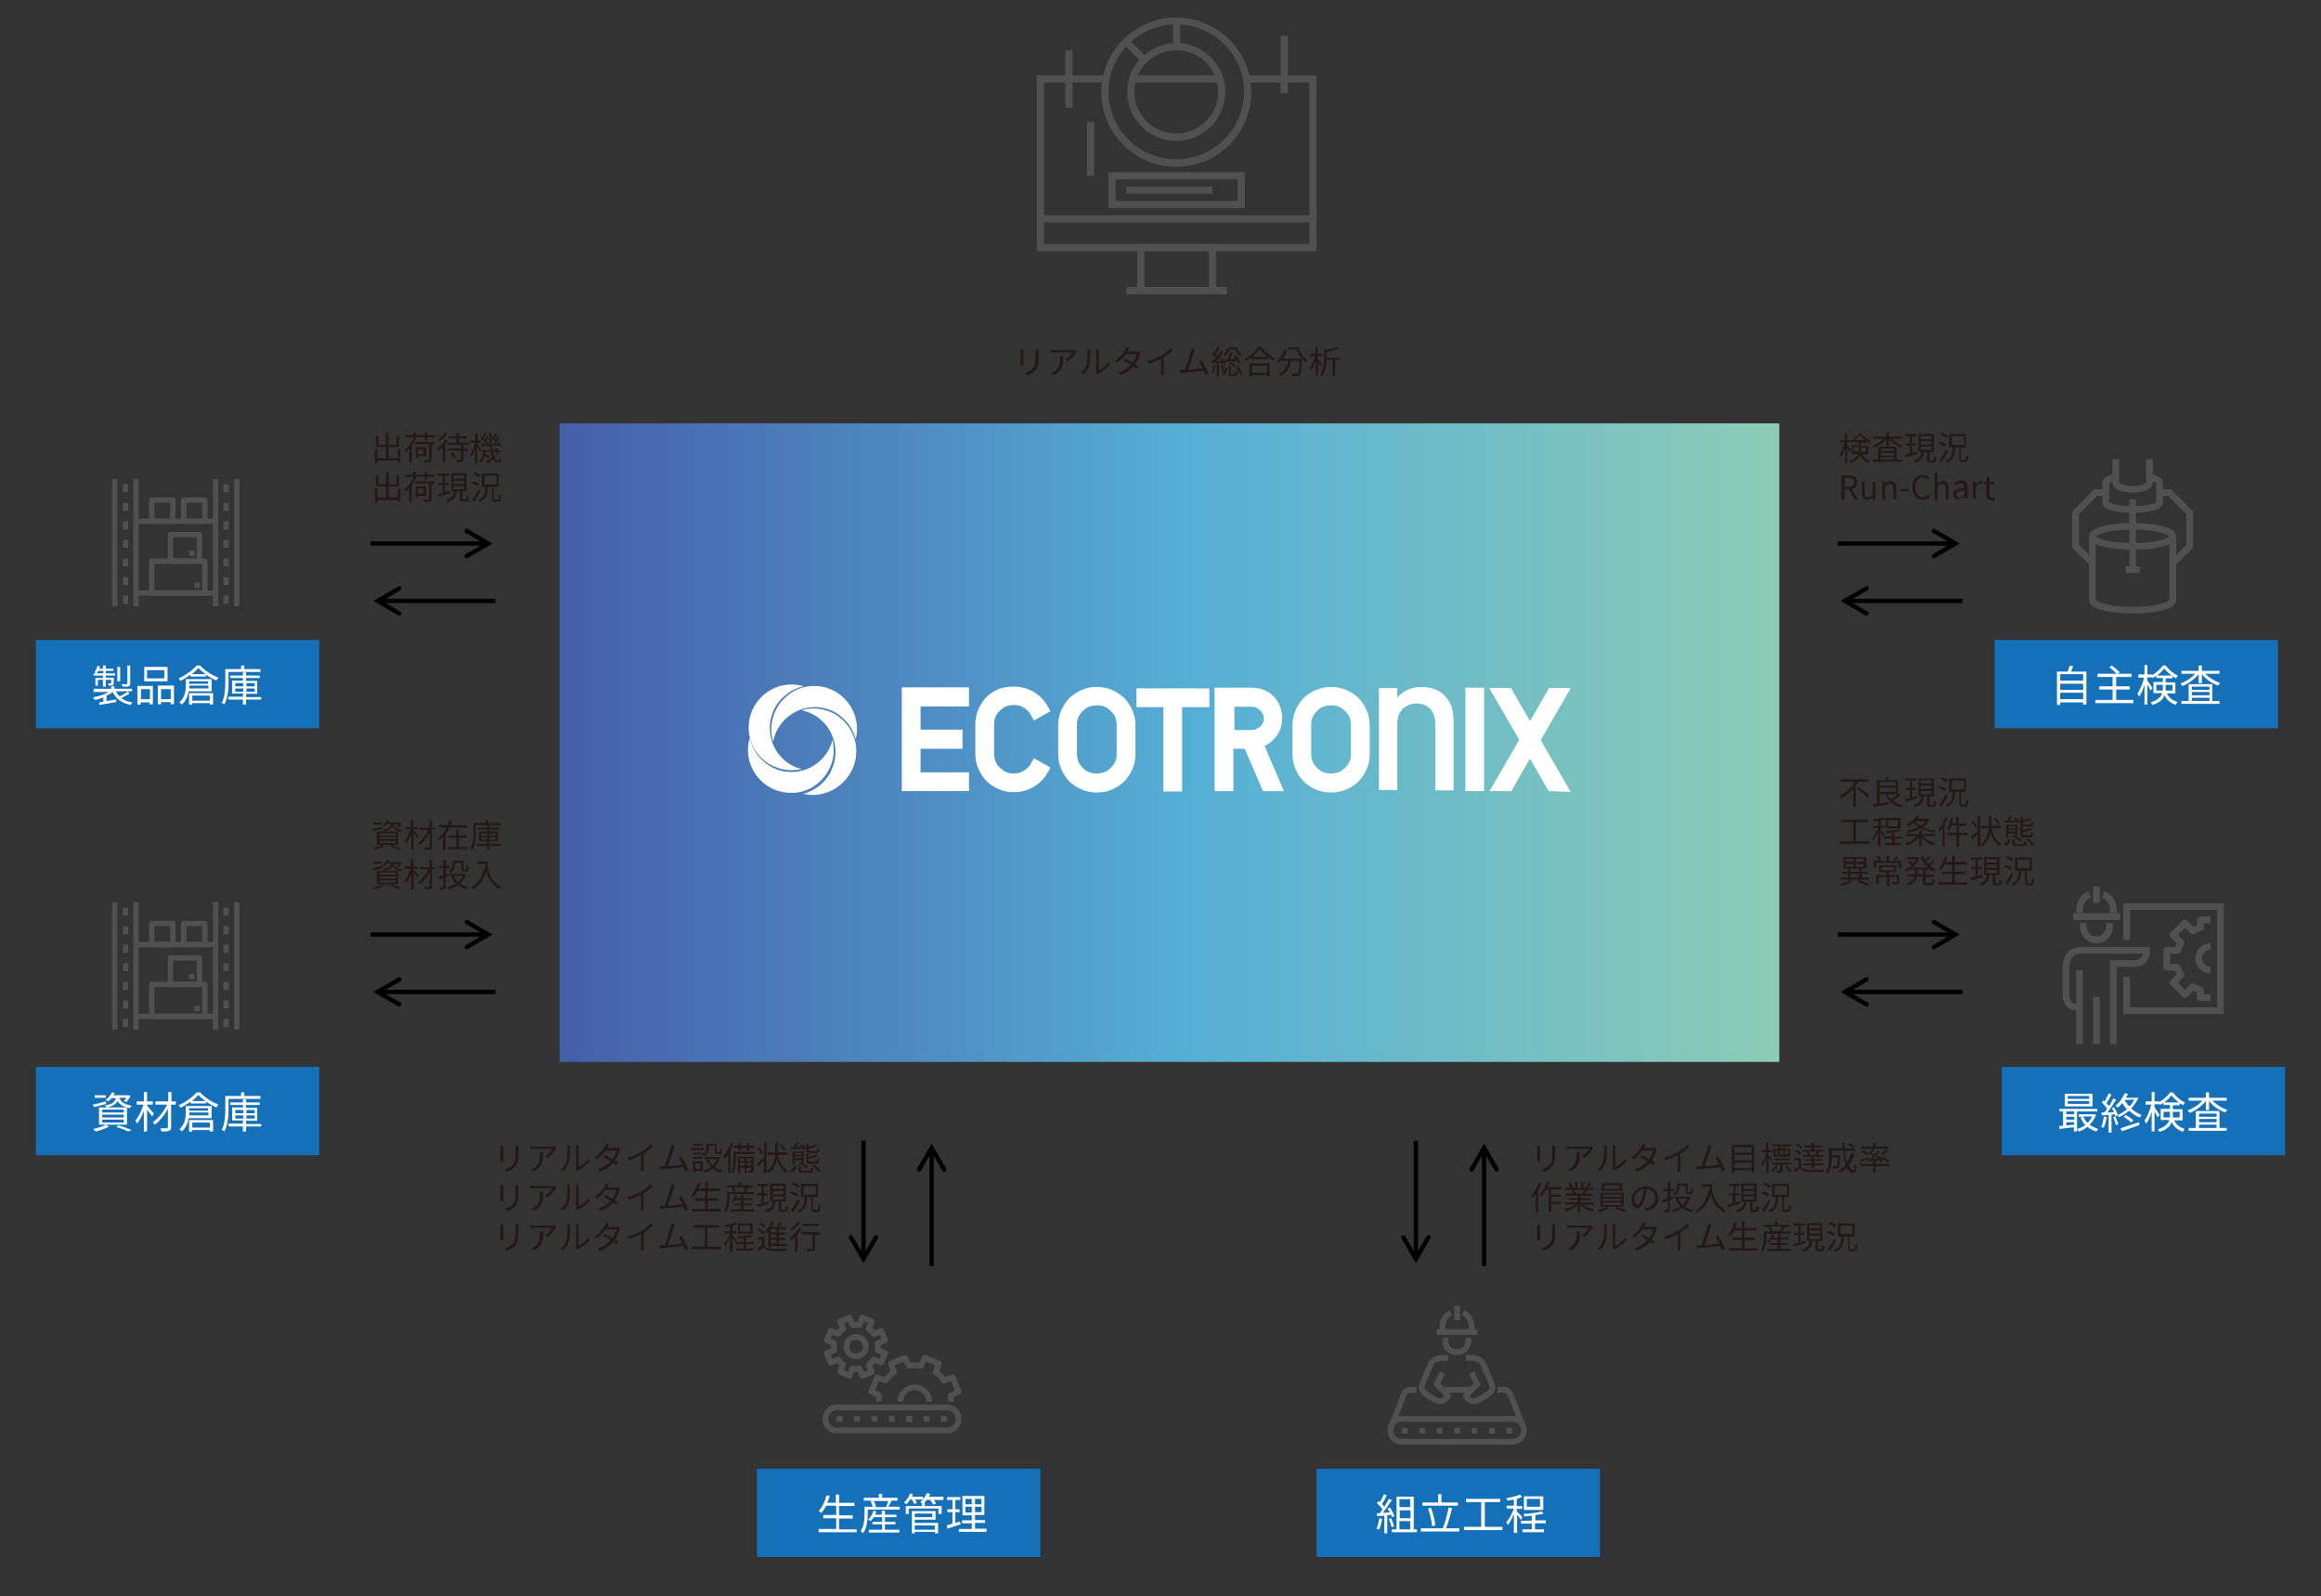 <?xml version="1.0" encoding="utf-8"?>
<!-- Generator: Adobe Illustrator 21.0.0, SVG Export Plug-In . SVG Version: 6.00 Build 0)  -->
<svg version="1.1" id="레이어_1" xmlns="http://www.w3.org/2000/svg" xmlns:xlink="http://www.w3.org/1999/xlink" x="0px"
	 y="0px" viewBox="0 0 647 445" style="enable-background:new 0 0 647 445;" xml:space="preserve">
<rect x="0" y="0" width="647" height="445" fill="#333333" stroke="none"/>
<style type="text/css">
	.st0{fill-rule:evenodd;clip-rule:evenodd;fill:#1470B8;}
	.st1{fill:none;stroke:#000000;stroke-width:1.2;stroke-linejoin:round;stroke-miterlimit:10;}
	.st2{fill:none;stroke:#000000;stroke-width:1.2;stroke-linecap:round;stroke-miterlimit:10;}
	.st3{fill:#231815;}
	.st4{fill:#FFFFFF;}
	.st5{fill:none;stroke:#505050;stroke-width:1.87;stroke-miterlimit:10;}
	.st6{fill:none;stroke:#505050;stroke-width:1.617;stroke-linejoin:round;stroke-miterlimit:10;}
	.st7{fill:none;stroke:#505050;stroke-width:1.87;stroke-linejoin:round;stroke-miterlimit:10;}
	.st8{fill:none;stroke:#505050;stroke-width:1.617;stroke-miterlimit:10;}
	.st9{fill:none;stroke:#505050;stroke-width:1.478;stroke-linejoin:round;stroke-miterlimit:10;}
	.st10{fill-rule:evenodd;clip-rule:evenodd;fill:url(#SVGID_1_);}
	.st11{fill:#FFFFFF;stroke:#FFFFFF;stroke-width:3.426;stroke-miterlimit:10;}
	.st12{fill:#505050;}
</style>
<polygon class="st0" points="10,297.4 89,297.4 89,322 10,322 10,297.4 "/>
<line class="st1" x1="138.1" y1="167.5" x2="105.3" y2="167.5"/>
<polyline class="st2" points="111.3,171 105.3,167.5 111.3,164 "/>
<line class="st1" x1="103.3" y1="151.5" x2="136.1" y2="151.5"/>
<polyline class="st2" points="130.1,148 136.1,151.5 130.1,155 "/>
<line class="st1" x1="240.7" y1="318" x2="240.7" y2="350.9"/>
<polyline class="st2" points="244.2,344.9 240.7,350.9 237.2,344.9 "/>
<line class="st1" x1="259.7" y1="352.9" x2="259.7" y2="320"/>
<polyline class="st2" points="256.2,326 259.7,320 263.2,326 "/>
<line class="st1" x1="394.7" y1="318" x2="394.7" y2="350.9"/>
<polyline class="st2" points="398.2,344.9 394.7,350.9 391.2,344.9 "/>
<line class="st1" x1="413.7" y1="352.9" x2="413.7" y2="320"/>
<polyline class="st2" points="410.2,326 413.7,320 417.2,326 "/>
<line class="st1" x1="547.1" y1="167.5" x2="514.3" y2="167.5"/>
<polyline class="st2" points="520.3,171 514.3,167.5 520.3,164 "/>
<line class="st1" x1="512.3" y1="151.5" x2="545.1" y2="151.5"/>
<polyline class="st2" points="539.1,148 545.1,151.5 539.1,155 "/>
<line class="st1" x1="138.1" y1="276.5" x2="105.3" y2="276.5"/>
<polyline class="st2" points="111.3,280 105.3,276.5 111.3,273 "/>
<line class="st1" x1="103.3" y1="260.5" x2="136.1" y2="260.5"/>
<polyline class="st2" points="130.1,257 136.1,260.5 130.1,264 "/>
<line class="st1" x1="547.1" y1="276.5" x2="514.3" y2="276.5"/>
<polyline class="st2" points="520.3,280 514.3,276.5 520.3,273 "/>
<line class="st1" x1="512.3" y1="260.5" x2="545.1" y2="260.5"/>
<polyline class="st2" points="539.1,257 545.1,260.5 539.1,264 "/>
<g>
	<g>
		<path class="st3" d="M140.3,319.3c0,0.2,0,0.4,0,0.7v3.1c0,0.2,0,0.5,0,0.7h-0.8c0-0.1,0-0.4,0-0.7v-3c0-0.2,0-0.5,0-0.7H140.3z
			 M144.5,319.3c0,0.2,0,0.5,0,0.8v1.5c0,2.2-0.3,2.9-1,3.7c-0.6,0.7-1.5,1.1-2.2,1.3l-0.6-0.6c0.8-0.2,1.6-0.6,2.2-1.2
			c0.7-0.8,0.8-1.5,0.8-3.2v-1.4c0-0.3,0-0.6,0-0.8H144.5z"/>
		<path class="st3" d="M155.1,320c-0.1,0.1-0.2,0.2-0.2,0.3c-0.4,0.6-1.2,1.8-2.3,2.5l-0.6-0.5c0.8-0.5,1.7-1.5,2-2.1h-5.2
			c-0.3,0-0.7,0-1,0.1v-0.8c0.3,0,0.7,0.1,1,0.1h5.3c0.2,0,0.5,0,0.6-0.1L155.1,320z M151.4,321.2c0,2.5-0.2,4.2-2.6,5.3l-0.7-0.5
			c0.2-0.1,0.6-0.2,0.8-0.4c1.4-0.9,1.6-2.2,1.6-3.7c0-0.2,0-0.4,0-0.7H151.4z"/>
		<path class="st3" d="M156.3,326c0.8-0.5,1.3-1.4,1.6-2.3c0.3-0.8,0.3-2.7,0.3-3.7c0-0.3,0-0.5-0.1-0.7h0.8c0,0.1,0,0.4,0,0.7
			c0,1,0,3-0.3,3.9c-0.3,1-0.9,1.9-1.6,2.5L156.3,326z M160.5,326c0-0.1,0.1-0.3,0.1-0.5V320c0-0.3,0-0.6-0.1-0.7h0.8
			c0,0.1,0,0.3,0,0.7v5.3c0.8-0.4,2-1.2,2.7-2.3l0.4,0.6c-0.8,1.1-2.1,2-3.1,2.5c-0.1,0.1-0.2,0.1-0.3,0.2L160.5,326z"/>
		<path class="st3" d="M172.9,320.3c-0.1,0.1-0.2,0.3-0.2,0.5c-0.2,0.8-0.7,1.8-1.3,2.7c0.3,0.2,0.7,0.4,0.9,0.6l-0.5,0.7
			c-0.2-0.2-0.5-0.4-0.9-0.6c-0.8,0.9-2,1.8-3.6,2.4l-0.7-0.6c1.6-0.5,2.8-1.4,3.6-2.3c-0.7-0.5-1.5-0.9-2-1.2l0.5-0.5
			c0.5,0.3,1.3,0.7,2,1.1c0.6-0.8,1-1.7,1.2-2.4h-3.1c-0.6,0.8-1.4,1.7-2.4,2.4l-0.6-0.5c1.6-1,2.5-2.3,2.9-3.2
			c0.1-0.2,0.2-0.5,0.3-0.7l0.8,0.3c-0.1,0.2-0.3,0.5-0.4,0.7c-0.1,0.1-0.1,0.2-0.2,0.3h2.5c0.2,0,0.4,0,0.6-0.1L172.9,320.3z"/>
		<path class="st3" d="M181.9,319.6c-0.6,0.6-1.5,1.4-2.5,2v3.9c0,0.3,0,0.8,0.1,1h-0.9c0-0.2,0.1-0.6,0.1-1v-3.5
			c-1,0.5-2.2,1.1-3.4,1.4l-0.4-0.7c1.5-0.4,3.1-1.1,4.1-1.7c0.9-0.6,1.9-1.4,2.4-2L181.9,319.6z"/>
		<path class="st3" d="M191,326.5c-0.1-0.3-0.3-0.8-0.5-1.2c-1.4,0.2-4.5,0.5-5.7,0.6c-0.2,0-0.5,0.1-0.8,0.1l-0.1-0.9
			c0.3,0,0.6,0,0.9,0c0.1,0,0.3,0,0.5,0c0.5-1.3,1.4-4.2,1.7-5.1c0.1-0.4,0.1-0.6,0.2-0.9l0.9,0.2c-0.1,0.2-0.2,0.5-0.3,0.9
			c-0.3,0.9-1.2,3.7-1.6,4.9c1.3-0.1,3.1-0.3,4.1-0.5c-0.4-0.7-0.8-1.4-1.1-1.9l0.7-0.3c0.7,0.9,1.6,2.8,2,3.7L191,326.5z"/>
		<path class="st3" d="M196.2,320.6h-3.5v-0.6h3.5V320.6z M195.9,326.4h-2.1v0.4h-0.6v-3.1h2.7V326.4z M193.2,321.3h2.7v0.5h-2.7
			V321.3z M193.2,322.5h2.7v0.5h-2.7V322.5z M195.9,319.4h-2.6v-0.5h2.6V319.4z M193.8,324.3v1.5h1.5v-1.5H193.8z M197.6,319.9
			c0,0.8-0.2,1.7-1.2,2.4c-0.1-0.1-0.4-0.4-0.5-0.4c0.9-0.6,1-1.3,1-2v-1.1h2.9v2.2c0,0.2,0,0.2,0.2,0.2h0.5c0.2,0,0.2-0.1,0.2-1
			c0.1,0.1,0.4,0.2,0.6,0.2c-0.1,1.1-0.2,1.3-0.7,1.3h-0.6c-0.6,0-0.7-0.2-0.7-0.8v-1.6h-1.6V319.9z M200.7,322.6
			c-0.3,1.1-0.9,2-1.5,2.7c0.6,0.4,1.3,0.8,2.1,1c-0.1,0.1-0.3,0.4-0.4,0.6c-0.8-0.2-1.6-0.6-2.2-1.1c-0.7,0.5-1.5,0.9-2.3,1.1
			c-0.1-0.2-0.2-0.5-0.4-0.6c0.8-0.2,1.5-0.5,2.2-1c-0.5-0.6-1-1.2-1.3-2l0.6-0.2c0.3,0.7,0.7,1.3,1.2,1.8c0.5-0.5,0.9-1.1,1.2-1.8
			h-3.5v-0.6h3.8l0.1,0L200.7,322.6z"/>
		<path class="st3" d="M204.3,318.8c-0.2,0.6-0.4,1.2-0.7,1.8v6.3H203v-5.1c-0.3,0.5-0.6,0.9-0.9,1.2c-0.1-0.2-0.2-0.5-0.4-0.7
			c0.8-0.9,1.5-2.3,2-3.7L204.3,318.8z M210.3,321.7h-5.2v1.4c0,1.1-0.1,2.8-0.8,3.9c-0.1-0.1-0.3-0.3-0.5-0.4
			c0.7-1,0.7-2.4,0.7-3.5v-2h5.8V321.7z M205.9,320h-1.5v-0.6h1.5v-0.8h0.6v0.8h1.7v-0.8h0.6v0.8h1.4v0.6h-1.4v0.8h-0.6V320h-1.7
			v0.8h-0.6V320z M210.1,326.2c0,0.3-0.1,0.5-0.3,0.6c-0.2,0.1-0.6,0.1-1.1,0.1c0-0.1-0.1-0.4-0.2-0.5c0.4,0,0.7,0,0.8,0
			c0.1,0,0.1,0,0.1-0.1v-0.8h-1.3v1.4h-0.5v-1.4h-1.3v1.5h-0.6v-4.6h4.4V326.2z M206.3,322.9v0.8h1.3v-0.8H206.3z M207.6,324.9v-0.8
			h-1.3v0.8H207.6z M208.1,322.9v0.8h1.3v-0.8H208.1z M209.5,324.9v-0.8h-1.3v0.8H209.5z"/>
		<path class="st3" d="M213,318.5h0.7v8.4H213v-3.4c-0.5,0.5-1.1,1-1.6,1.5l-0.4-0.6c0.5-0.4,1.2-1,2-1.7V318.5z M212.3,321.8
			c-0.2-0.5-0.7-1.2-1.2-1.7l0.5-0.3c0.4,0.5,1,1.2,1.2,1.7L212.3,321.8z M216.9,321.9c0.4,2,1.3,3.6,2.7,4.4
			c-0.2,0.1-0.4,0.4-0.5,0.6c-1.2-0.8-2-2.1-2.5-3.8c-0.3,1.4-0.9,2.7-2.3,3.8c-0.1-0.1-0.4-0.3-0.5-0.4c1.7-1.4,2.2-3.1,2.3-4.6
			H214v-0.7h2.1c0-0.2,0-0.4,0-0.6v-2.1h0.7v2.1c0,0.2,0,0.4,0,0.6h2.6v0.7H216.9z M218.5,320.8c-0.2-0.4-0.7-1.1-1.1-1.6l0.5-0.3
			c0.4,0.5,0.9,1.2,1.1,1.6L218.5,320.8z"/>
		<path class="st3" d="M220.2,326.4c0.6-0.3,1.1-0.9,1.3-1.5l0.6,0.2c-0.2,0.7-0.6,1.3-1.3,1.7L220.2,326.4z M220.4,319.9l0.7,0
			c0.3-0.4,0.6-1,0.8-1.4l0.7,0.2c-0.2,0.4-0.5,0.8-0.8,1.1l1.7-0.1c-0.2-0.2-0.4-0.4-0.5-0.5l0.5-0.3c0.5,0.4,1,1,1.3,1.4l-0.5,0.3
			c-0.1-0.1-0.2-0.3-0.3-0.4c-1.3,0.1-2.6,0.1-3.5,0.1L220.4,319.9z M223.8,324.4c-0.2,0.1-0.5,0.1-1,0.1c0-0.2-0.1-0.3-0.2-0.5
			c0.4,0,0.7,0,0.8,0c0.1,0,0.1,0,0.1-0.1v-0.5h-2v1.2h-0.6v-3.6h3.2v2.9c0,0.3,0,0.4-0.2,0.5c0.5,0.2,1.1,0.6,1.4,0.9l-0.4,0.4
			c-0.3-0.3-0.9-0.7-1.5-1L223.8,324.4z M221.5,321.4v0.5h2v-0.5H221.5z M223.5,322.8v-0.5h-2v0.5H223.5z M225.6,326.3
			c0.4,0,0.4-0.1,0.5-0.8c0.1,0.1,0.4,0.2,0.6,0.2c-0.1,1-0.3,1.2-1,1.2h-1.8c-0.9,0-1.2-0.2-1.2-0.8v-1.1h0.6v1.1
			c0,0.2,0.1,0.3,0.6,0.3H225.6z M225.9,321.4c-0.9,0-1.1-0.2-1.1-0.8v-1.9h0.6v1c0.7-0.2,1.5-0.5,2-0.7l0.5,0.4
			c-0.7,0.3-1.6,0.6-2.5,0.8v0.4c0,0.2,0.1,0.3,0.5,0.3h1.5c0.3,0,0.4-0.1,0.4-0.8c0.1,0.1,0.4,0.2,0.6,0.2
			c-0.1,0.9-0.3,1.1-0.9,1.1H225.9z M225.9,324.5c-0.9,0-1.1-0.2-1.1-0.9v-2.1h0.6v1c0.8-0.2,1.6-0.5,2.1-0.7l0.5,0.4
			c-0.7,0.3-1.7,0.6-2.6,0.8v0.5c0,0.2,0.1,0.3,0.5,0.3h1.5c0.3,0,0.4-0.1,0.4-0.8c0.1,0.1,0.4,0.2,0.6,0.2
			c-0.1,0.9-0.3,1.2-0.9,1.2H225.9z M227,324.7c0.6,0.4,1.3,1.1,1.7,1.6l-0.6,0.4c-0.3-0.5-1-1.2-1.6-1.7L227,324.7z"/>
		<path class="st3" d="M140.3,330.3c0,0.2,0,0.4,0,0.7v3.1c0,0.2,0,0.5,0,0.7h-0.8c0-0.1,0-0.4,0-0.7v-3c0-0.2,0-0.5,0-0.7H140.3z
			 M144.5,330.3c0,0.2,0,0.5,0,0.8v1.5c0,2.2-0.3,2.9-1,3.7c-0.6,0.7-1.5,1.1-2.2,1.3l-0.6-0.6c0.8-0.2,1.6-0.6,2.2-1.2
			c0.7-0.8,0.8-1.5,0.8-3.2v-1.4c0-0.3,0-0.6,0-0.8H144.5z"/>
		<path class="st3" d="M155.1,331c-0.1,0.1-0.2,0.2-0.2,0.3c-0.4,0.6-1.2,1.8-2.3,2.5l-0.6-0.5c0.8-0.5,1.7-1.5,2-2.1h-5.2
			c-0.3,0-0.7,0-1,0.1v-0.8c0.3,0,0.7,0.1,1,0.1h5.3c0.2,0,0.5,0,0.6-0.1L155.1,331z M151.4,332.2c0,2.5-0.2,4.2-2.6,5.3l-0.7-0.5
			c0.2-0.1,0.6-0.2,0.8-0.4c1.4-0.9,1.6-2.2,1.6-3.7c0-0.2,0-0.4,0-0.7H151.4z"/>
		<path class="st3" d="M156.3,337c0.8-0.5,1.3-1.4,1.6-2.3c0.3-0.8,0.3-2.7,0.3-3.7c0-0.3,0-0.5-0.1-0.7h0.8c0,0.1,0,0.4,0,0.7
			c0,1,0,3-0.3,3.9c-0.3,1-0.9,1.9-1.6,2.5L156.3,337z M160.5,337c0-0.1,0.1-0.3,0.1-0.5V331c0-0.3,0-0.6-0.1-0.7h0.8
			c0,0.1,0,0.3,0,0.7v5.3c0.8-0.4,2-1.2,2.7-2.3l0.4,0.6c-0.8,1.1-2.1,2-3.1,2.5c-0.1,0.1-0.2,0.1-0.3,0.2L160.5,337z"/>
		<path class="st3" d="M172.9,331.3c-0.1,0.1-0.2,0.3-0.2,0.5c-0.2,0.8-0.7,1.8-1.3,2.7c0.3,0.2,0.7,0.4,0.9,0.6l-0.5,0.7
			c-0.2-0.2-0.5-0.4-0.9-0.6c-0.8,0.9-2,1.8-3.6,2.4l-0.7-0.6c1.6-0.5,2.8-1.4,3.6-2.3c-0.7-0.5-1.5-0.9-2-1.2l0.5-0.5
			c0.5,0.3,1.3,0.7,2,1.1c0.6-0.8,1-1.7,1.2-2.4h-3.1c-0.6,0.8-1.4,1.7-2.4,2.4l-0.6-0.5c1.6-1,2.5-2.3,2.9-3.2
			c0.1-0.2,0.2-0.5,0.3-0.7l0.8,0.3c-0.1,0.2-0.3,0.5-0.4,0.7c-0.1,0.1-0.1,0.2-0.2,0.3h2.5c0.2,0,0.4,0,0.6-0.1L172.9,331.3z"/>
		<path class="st3" d="M181.9,330.6c-0.6,0.6-1.5,1.4-2.5,2v3.9c0,0.3,0,0.8,0.1,1h-0.9c0-0.2,0.1-0.6,0.1-1V333
			c-1,0.5-2.2,1.1-3.4,1.4l-0.4-0.7c1.5-0.4,3.1-1.1,4.1-1.7c0.9-0.6,1.9-1.4,2.4-2L181.9,330.6z"/>
		<path class="st3" d="M191,337.5c-0.1-0.3-0.3-0.8-0.5-1.2c-1.4,0.2-4.5,0.5-5.7,0.6c-0.2,0-0.5,0.1-0.8,0.1l-0.1-0.9
			c0.3,0,0.6,0,0.9,0c0.1,0,0.3,0,0.5,0c0.5-1.3,1.4-4.2,1.7-5.1c0.1-0.4,0.1-0.6,0.2-0.9l0.9,0.2c-0.1,0.2-0.2,0.5-0.3,0.9
			c-0.3,0.9-1.2,3.7-1.6,4.9c1.3-0.1,3.1-0.3,4.1-0.5c-0.4-0.7-0.8-1.4-1.1-1.9l0.7-0.3c0.7,0.9,1.6,2.8,2,3.7L191,337.5z"/>
		<path class="st3" d="M201,337v0.7h-8.1V337h3.7v-2.3h-2.7V334h2.7v-2h-2.2c-0.3,0.6-0.6,1.1-1,1.5c-0.1-0.1-0.4-0.3-0.6-0.4
			c0.8-0.8,1.3-2.1,1.7-3.4l0.7,0.1c-0.1,0.5-0.3,1-0.5,1.5h1.9v-1.8h0.7v1.8h3.3v0.7h-3.3v2h2.9v0.7h-2.9v2.3H201z"/>
		<path class="st3" d="M210.2,332.3v0.6h-6.8v0.8c0,1.2-0.2,3-1,4.2c-0.1-0.1-0.4-0.4-0.5-0.4c0.7-1.1,0.8-2.7,0.8-3.8v-1.4h1.8
			c-0.1-0.3-0.3-0.8-0.5-1.2l0.5-0.1h-1.9v-0.6h3.2v-0.8h0.7v0.8h3.3v0.6h-1.6l0.3,0.1c-0.2,0.4-0.5,0.9-0.7,1.2H210.2z
			 M207.2,337.1h3v0.6h-6.5v-0.6h2.8V336h-2.1v-0.5h2.1v-1h-1.7c-0.2,0.3-0.4,0.6-0.6,0.9c-0.1-0.1-0.4-0.3-0.5-0.3
			c0.5-0.5,0.9-1.2,1.2-1.9l0.6,0.1c-0.1,0.2-0.2,0.5-0.3,0.7h1.4v-0.8h0.7v0.8h2.4v0.5h-2.4v1h2.2v0.5h-2.2V337.1z M204.6,331
			c0.2,0.4,0.4,0.9,0.5,1.2l-0.4,0.1h2.8l-0.3-0.1c0.2-0.3,0.4-0.8,0.5-1.2H204.6z"/>
		<path class="st3" d="M214.4,335.5c-1.1,0.3-2.4,0.7-3.3,1l-0.2-0.7c0.4-0.1,0.9-0.2,1.4-0.4v-2.2h-1.2v-0.6h1.2v-2h-1.3V330h3.1
			v0.6h-1.2v2h1.1v0.6h-1.1v2l1.3-0.4L214.4,335.5z M218.7,337.2c0.2,0,0.2-0.1,0.3-1.1c0.1,0.1,0.4,0.2,0.6,0.3
			c0,1.1-0.2,1.4-0.8,1.4h-0.9c-0.7,0-0.8-0.2-0.8-0.9v-2h-0.9c-0.2,1.5-0.7,2.5-2.5,3c-0.1-0.2-0.2-0.4-0.4-0.6
			c1.6-0.4,2-1.3,2.2-2.4h-0.8v-5h4.3v5h-1.2v2c0,0.2,0,0.3,0.3,0.3H218.7z M215.4,331.4h3v-0.9h-3V331.4z M215.4,332.9h3V332h-3
			V332.9z M215.4,334.4h3v-0.9h-3V334.4z"/>
		<path class="st3" d="M222.1,333.5c-0.4-0.3-1.2-0.7-1.8-0.9l0.4-0.5c0.6,0.2,1.4,0.5,1.8,0.8L222.1,333.5z M222.9,334.8
			c-0.5,1-1.2,2.2-1.8,3l-0.6-0.4c0.5-0.7,1.3-2,1.9-3L222.9,334.8z M222.5,331.1c-0.4-0.3-1.1-0.7-1.7-1l0.4-0.5
			c0.6,0.2,1.3,0.6,1.7,0.9L222.5,331.1z M227.8,337.2c0.2,0,0.3-0.2,0.3-1.4c0.1,0.1,0.4,0.2,0.6,0.3c-0.1,1.4-0.2,1.7-0.8,1.7
			h-0.9c-0.7,0-0.8-0.2-0.8-0.9v-3.2H225c-0.1,2.1-0.4,3.5-2.3,4.2c-0.1-0.2-0.3-0.4-0.4-0.5c1.7-0.6,1.9-1.8,2-3.7h-1V330h4.7v3.7
			h-1.4v3.2c0,0.3,0,0.3,0.3,0.3H227.8z M224,333h3.4v-2.4H224V333z"/>
		<path class="st3" d="M140.3,341.3c0,0.2,0,0.4,0,0.7v3.1c0,0.2,0,0.5,0,0.7h-0.8c0-0.1,0-0.4,0-0.7v-3c0-0.2,0-0.5,0-0.7H140.3z
			 M144.5,341.3c0,0.2,0,0.5,0,0.8v1.5c0,2.2-0.3,2.9-1,3.7c-0.6,0.7-1.5,1.1-2.2,1.3l-0.6-0.6c0.8-0.2,1.6-0.6,2.2-1.2
			c0.7-0.8,0.8-1.5,0.8-3.2V342c0-0.3,0-0.6,0-0.8H144.5z"/>
		<path class="st3" d="M155.1,342c-0.1,0.1-0.2,0.2-0.2,0.3c-0.4,0.6-1.2,1.8-2.3,2.5l-0.6-0.5c0.8-0.5,1.7-1.5,2-2.1h-5.2
			c-0.3,0-0.7,0-1,0.1v-0.8c0.3,0,0.7,0.1,1,0.1h5.3c0.2,0,0.5,0,0.6-0.1L155.1,342z M151.4,343.2c0,2.5-0.2,4.2-2.6,5.3l-0.7-0.5
			c0.2-0.1,0.6-0.2,0.8-0.4c1.4-0.9,1.6-2.2,1.6-3.7c0-0.2,0-0.4,0-0.7H151.4z"/>
		<path class="st3" d="M156.3,348c0.8-0.5,1.3-1.4,1.6-2.3c0.3-0.8,0.3-2.7,0.3-3.7c0-0.3,0-0.5-0.1-0.7h0.8c0,0.1,0,0.4,0,0.7
			c0,1,0,3-0.3,3.9c-0.3,1-0.9,1.9-1.6,2.5L156.3,348z M160.5,348c0-0.1,0.1-0.3,0.1-0.5V342c0-0.3,0-0.6-0.1-0.7h0.8
			c0,0.1,0,0.3,0,0.7v5.3c0.8-0.4,2-1.2,2.7-2.3l0.4,0.6c-0.8,1.1-2.1,2-3.1,2.5c-0.1,0.1-0.2,0.1-0.3,0.2L160.5,348z"/>
		<path class="st3" d="M172.9,342.3c-0.1,0.1-0.2,0.3-0.2,0.5c-0.2,0.8-0.7,1.8-1.3,2.7c0.3,0.2,0.7,0.4,0.9,0.6l-0.5,0.7
			c-0.2-0.2-0.5-0.4-0.9-0.6c-0.8,0.9-2,1.8-3.6,2.4l-0.7-0.6c1.6-0.5,2.8-1.4,3.6-2.3c-0.7-0.5-1.5-0.9-2-1.2l0.5-0.5
			c0.5,0.3,1.3,0.7,2,1.1c0.6-0.8,1-1.7,1.2-2.4h-3.1c-0.6,0.8-1.4,1.7-2.4,2.4l-0.6-0.5c1.6-1,2.5-2.3,2.9-3.2
			c0.1-0.2,0.2-0.5,0.3-0.7l0.8,0.3c-0.1,0.2-0.3,0.5-0.4,0.7c-0.1,0.1-0.1,0.2-0.2,0.3h2.5c0.2,0,0.4,0,0.6-0.1L172.9,342.3z"/>
		<path class="st3" d="M181.9,341.6c-0.6,0.6-1.5,1.4-2.5,2v3.9c0,0.3,0,0.8,0.1,1h-0.9c0-0.2,0.1-0.6,0.1-1V344
			c-1,0.5-2.2,1.1-3.4,1.4l-0.4-0.7c1.5-0.4,3.1-1.1,4.1-1.7c0.9-0.6,1.9-1.4,2.4-2L181.9,341.6z"/>
		<path class="st3" d="M191,348.5c-0.1-0.3-0.3-0.8-0.5-1.2c-1.4,0.2-4.5,0.5-5.7,0.6c-0.2,0-0.5,0.1-0.8,0.1l-0.1-0.9
			c0.3,0,0.6,0,0.9,0c0.1,0,0.3,0,0.5,0c0.5-1.3,1.4-4.2,1.7-5.1c0.1-0.4,0.1-0.6,0.2-0.9l0.9,0.2c-0.1,0.2-0.2,0.5-0.3,0.9
			c-0.3,0.9-1.2,3.7-1.6,4.9c1.3-0.1,3.1-0.3,4.1-0.5c-0.4-0.7-0.8-1.4-1.1-1.9l0.7-0.3c0.7,0.9,1.6,2.8,2,3.7L191,348.5z"/>
		<path class="st3" d="M201,347.5v0.7h-8.2v-0.7h3.7v-5.3h-3.2v-0.7h7.2v0.7h-3.3v5.3H201z"/>
		<path class="st3" d="M205,346.1c-0.2-0.2-0.5-0.7-0.8-1.1v3.9h-0.7v-4c-0.4,0.9-0.9,1.8-1.3,2.4c-0.1-0.2-0.2-0.5-0.3-0.6
			c0.6-0.6,1.2-1.8,1.6-2.9H202v-0.6h1.5v-1.4c-0.4,0.1-0.9,0.2-1.3,0.2c0-0.2-0.1-0.4-0.2-0.5c1-0.2,2.3-0.4,2.9-0.7l0.5,0.5
			c-0.3,0.1-0.7,0.3-1.2,0.4v1.5h1.1v0.6h-1.1v0.6c0.3,0.2,1.1,1.1,1.2,1.3L205,346.1z M208,346.8v1.2h1.9v0.6h-4.6v-0.6h2v-1.2
			h-2.3v-0.6h2.3v-1.1c-0.5,0.1-1.1,0.1-1.6,0.1c0-0.2-0.1-0.4-0.2-0.5c1.3-0.1,2.9-0.3,3.8-0.5l0.4,0.5c-0.5,0.1-1.1,0.3-1.8,0.3
			v1.2h2.2v0.6H208z M209.8,343.9h-4.1V341h4.1V343.9z M209.1,341.6h-2.8v1.7h2.8V341.6z"/>
		<path class="st3" d="M213,347.1c0.4,0.7,1.2,1,2.3,1c1,0,3.1,0,4.2-0.1c-0.1,0.2-0.2,0.5-0.2,0.7c-1,0-2.9,0.1-3.9,0
			c-1.2-0.1-2-0.4-2.6-1.1c-0.4,0.4-0.9,0.8-1.3,1.2l-0.4-0.7c0.4-0.3,0.9-0.7,1.3-1v-1.7h-1.2v-0.6h1.9V347.1z M212.8,344
			c-0.3-0.3-1-0.8-1.6-1.1l0.4-0.4c0.6,0.3,1.3,0.7,1.6,1L212.8,344z M213,342.2c-0.3-0.4-0.9-0.8-1.5-1.1l0.4-0.4
			c0.5,0.3,1.2,0.7,1.5,1.1L213,342.2z M214.2,343.2c-0.2,0.2-0.3,0.4-0.5,0.5c-0.1-0.1-0.4-0.4-0.5-0.5c0.8-0.6,1.5-1.6,1.9-2.7
			l0.7,0.2c-0.2,0.4-0.4,0.9-0.7,1.3h1.5c0.2-0.4,0.4-1,0.5-1.4l0.7,0.2c-0.2,0.4-0.4,0.9-0.6,1.3h2v0.6h-2.1v0.9h1.8v0.6h-1.8v0.9
			h1.8v0.6h-1.8v1h2.3v0.6h-4.5v0.4h-0.7V343.2z M216.4,342.6h-1.6v0.9h1.6V342.6z M216.4,344.1h-1.6v0.9h1.6V344.1z M216.4,345.6
			h-1.6v1h1.6V345.6z"/>
		<path class="st3" d="M223.3,342.7c-0.3,0.5-0.6,0.9-1,1.4v4.8h-0.7v-4.1c-0.3,0.4-0.7,0.7-1,1c-0.1-0.1-0.3-0.4-0.5-0.6
			c0.9-0.7,1.9-1.7,2.6-2.8L223.3,342.7z M223,340.8c-0.6,0.8-1.5,1.7-2.3,2.3c-0.1-0.1-0.3-0.4-0.4-0.5c0.8-0.5,1.6-1.3,2.1-2
			L223,340.8z M228.6,344.2h-1.4v3.8c0,0.4-0.1,0.6-0.4,0.7c-0.3,0.1-0.8,0.1-1.7,0.1c0-0.2-0.1-0.5-0.2-0.7c0.7,0,1.3,0,1.4,0
			c0.2,0,0.2,0,0.2-0.2v-3.8h-3.1v-0.7h5.1V344.2z M228.3,341.7h-4.5v-0.6h4.5V341.7z"/>
	</g>
</g>
<g>
	<g>
		<path class="st3" d="M285.3,97.3c0,0.2,0,0.4,0,0.7v3.1c0,0.2,0,0.5,0,0.7h-0.8c0-0.1,0-0.4,0-0.7v-3c0-0.2,0-0.5,0-0.7H285.3z
			 M289.5,97.3c0,0.2,0,0.5,0,0.8v1.5c0,2.2-0.3,2.9-1,3.7c-0.6,0.7-1.5,1.1-2.2,1.3l-0.6-0.6c0.8-0.2,1.6-0.6,2.2-1.2
			c0.7-0.8,0.8-1.5,0.8-3.2v-1.4c0-0.3,0-0.6,0-0.8H289.5z"/>
		<path class="st3" d="M300.1,98c-0.1,0.1-0.2,0.2-0.2,0.3c-0.4,0.6-1.2,1.8-2.3,2.5l-0.6-0.5c0.8-0.5,1.7-1.5,2-2.1h-5.2
			c-0.3,0-0.7,0-1,0.1v-0.8c0.3,0,0.7,0.1,1,0.1h5.3c0.2,0,0.5,0,0.6-0.1L300.1,98z M296.4,99.2c0,2.5-0.2,4.2-2.6,5.3l-0.7-0.5
			c0.2-0.1,0.6-0.2,0.8-0.4c1.4-0.9,1.6-2.2,1.6-3.7c0-0.2,0-0.4,0-0.7H296.4z"/>
		<path class="st3" d="M301.3,104c0.8-0.5,1.3-1.4,1.6-2.3c0.3-0.8,0.3-2.7,0.3-3.7c0-0.3,0-0.5-0.1-0.7h0.8c0,0.1,0,0.4,0,0.7
			c0,1,0,3-0.3,3.9c-0.3,1-0.9,1.9-1.6,2.5L301.3,104z M305.5,104c0-0.1,0.1-0.3,0.1-0.5V98c0-0.3,0-0.6-0.1-0.7h0.8
			c0,0.1,0,0.3,0,0.7v5.3c0.8-0.4,2-1.2,2.7-2.3l0.4,0.6c-0.8,1.1-2.1,2-3.1,2.5c-0.1,0.1-0.2,0.1-0.3,0.2L305.5,104z"/>
		<path class="st3" d="M317.9,98.3c-0.1,0.1-0.2,0.3-0.2,0.5c-0.2,0.8-0.7,1.8-1.3,2.7c0.3,0.2,0.7,0.4,0.9,0.6l-0.5,0.7
			c-0.2-0.2-0.5-0.4-0.9-0.6c-0.8,0.9-2,1.8-3.6,2.4l-0.7-0.6c1.6-0.5,2.8-1.4,3.6-2.3c-0.7-0.5-1.5-0.9-2-1.2l0.5-0.5
			c0.5,0.3,1.3,0.7,2,1.1c0.6-0.8,1-1.7,1.2-2.4h-3.1c-0.6,0.8-1.4,1.7-2.4,2.4l-0.6-0.5c1.6-1,2.5-2.3,2.9-3.2
			c0.1-0.2,0.2-0.5,0.3-0.7l0.8,0.3c-0.1,0.2-0.3,0.5-0.4,0.7c-0.1,0.1-0.1,0.2-0.2,0.3h2.5c0.2,0,0.4,0,0.6-0.1L317.9,98.3z"/>
		<path class="st3" d="M326.9,97.6c-0.6,0.6-1.5,1.4-2.5,2v3.9c0,0.3,0,0.8,0.1,1h-0.9c0-0.2,0.1-0.6,0.1-1v-3.5
			c-1,0.5-2.2,1.1-3.4,1.4l-0.4-0.7c1.5-0.4,3.1-1.1,4.1-1.7c0.9-0.6,1.9-1.4,2.4-2L326.9,97.6z"/>
		<path class="st3" d="M336,104.5c-0.1-0.3-0.3-0.8-0.5-1.2c-1.4,0.2-4.5,0.5-5.7,0.6c-0.2,0-0.5,0.1-0.8,0.1l-0.1-0.9
			c0.3,0,0.6,0,0.9,0c0.1,0,0.3,0,0.5,0c0.5-1.3,1.4-4.2,1.7-5.1c0.1-0.4,0.1-0.6,0.2-0.9l0.9,0.2c-0.1,0.2-0.2,0.5-0.3,0.9
			c-0.3,0.9-1.2,3.7-1.6,4.9c1.3-0.1,3.1-0.3,4.1-0.5c-0.4-0.7-0.8-1.4-1.1-1.9l0.7-0.3c0.7,0.9,1.6,2.8,2,3.7L336,104.5z"/>
		<path class="st3" d="M338.8,101.8c-0.1,0.9-0.3,1.7-0.6,2.3c-0.1-0.1-0.4-0.2-0.5-0.2c0.3-0.6,0.5-1.4,0.6-2.2L338.8,101.8z
			 M339.8,101v3.9h-0.6v-3.8c-0.5,0-1,0.1-1.4,0.1l-0.1-0.6c0.2,0,0.4,0,0.6,0c0.2-0.2,0.4-0.5,0.6-0.8c-0.3-0.4-0.7-0.9-1.1-1.3
			l0.4-0.4c0.1,0.1,0.2,0.2,0.3,0.3c0.3-0.5,0.6-1.2,0.8-1.7l0.6,0.2c-0.3,0.6-0.7,1.4-1,1.9c0.2,0.2,0.4,0.4,0.5,0.6
			c0.4-0.6,0.7-1.2,1-1.7l0.6,0.3c-0.5,0.8-1.2,1.9-1.8,2.7l1.4-0.1c-0.1-0.3-0.3-0.5-0.5-0.8l0.5-0.2c0.4,0.6,0.8,1.4,1,1.9
			l-0.5,0.3c-0.1-0.2-0.1-0.4-0.2-0.6L339.8,101z M340.7,101.7c0.2,0.5,0.5,1.2,0.6,1.7l-0.5,0.2c-0.1-0.5-0.3-1.2-0.5-1.7
			L340.7,101.7z M340.8,104.3c0.4-0.4,0.6-1.2,0.8-1.9l0.5,0.1c-0.1,0.7-0.4,1.6-0.8,2.1L340.8,104.3z M342.8,97.3
			c-0.3,0.8-0.8,1.5-1.3,2c-0.1-0.1-0.4-0.3-0.5-0.4c0.5-0.4,0.9-1.1,1.2-1.8L342.8,97.3z M345.3,101.3c-0.1-0.2-0.2-0.4-0.4-0.7
			c-1.3,0.1-2.5,0.2-3.5,0.3l-0.1-0.6c0.3,0,0.6,0,0.9-0.1c0.3-0.6,0.6-1.4,0.7-2l0.7,0.2c-0.2,0.6-0.5,1.2-0.8,1.7l1.7-0.1
			c-0.2-0.3-0.4-0.5-0.6-0.8l0.5-0.3c0.5,0.6,1.1,1.4,1.3,1.9L345.3,101.3z M344.1,104.3c0.2,0,0.3-0.1,0.3-1
			c0.1,0.1,0.4,0.2,0.6,0.2c-0.1,1-0.2,1.3-0.8,1.3h-0.9c-0.7,0-0.8-0.2-0.8-0.8v-2h0.6v2c0,0.2,0,0.3,0.3,0.3H344.1z M342.9,100.9
			c0.6,0.3,1.2,0.7,1.5,1.1l-0.4,0.4c-0.3-0.4-0.9-0.9-1.5-1.1L342.9,100.9z M344.7,96.8c0.3,0.8,0.9,1.6,1.5,2
			c-0.2,0.1-0.4,0.3-0.5,0.4c-0.5-0.4-1-1.1-1.4-1.8h-1.5v-0.6H344.7z M345.2,102.2c0.5,0.6,0.9,1.5,1.1,2.1l-0.6,0.3
			c-0.1-0.6-0.6-1.5-1-2.1L345.2,102.2z"/>
		<path class="st3" d="M351.4,96.6c1,1.3,2.6,2.6,4,3.3c-0.2,0.2-0.3,0.4-0.4,0.6c-1.4-0.7-3-2-3.9-3.2c-0.8,1.1-2.2,2.4-3.8,3.3
			c-0.1-0.2-0.3-0.4-0.4-0.5c1.6-0.8,3.1-2.2,3.8-3.4H351.4z M348.3,101.3h5.6v3.6h-0.7v-0.4H349v0.4h-0.7V101.3z M353.4,99.5v0.6
			h-4.6v-0.6H353.4z M349,101.9v2h4.2v-2H349z"/>
		<path class="st3" d="M358.8,97.7c-0.5,1.3-1.3,2.5-2.2,3.3c-0.1-0.1-0.4-0.4-0.6-0.5c0.9-0.7,1.6-1.8,2-2.9L358.8,97.7z
			 M362.9,100.1c0,0,0,0.2,0,0.3c-0.2,2.8-0.3,3.8-0.6,4.1c-0.2,0.2-0.4,0.3-0.7,0.3c-0.3,0-0.8,0-1.3,0c0-0.2-0.1-0.5-0.2-0.7
			c0.5,0,1,0,1.3,0c0.2,0,0.3,0,0.4-0.1c0.2-0.2,0.4-1.1,0.5-3.4h-2.4c-0.4,2-1.3,3.3-2.9,4.1c-0.1-0.1-0.4-0.4-0.5-0.5
			c1.5-0.7,2.3-1.8,2.6-3.6h-1.7v-0.6H362.9z M361.9,96.7c0.4,1.5,1.4,2.9,2.6,3.6c-0.1,0.1-0.4,0.4-0.5,0.6
			c-1.2-0.8-2.1-2.1-2.6-3.5h-2.4v-0.6H361.9z"/>
		<path class="st3" d="M368.3,102.1c-0.2-0.3-0.5-0.9-0.9-1.3v4.1h-0.6v-4.4c-0.3,1-0.8,2.1-1.3,2.7c-0.1-0.2-0.2-0.4-0.4-0.6
			c0.6-0.8,1.2-2.2,1.5-3.4h-1.3v-0.6h1.4v-2h0.6v2h1.3v0.6h-1.3v0.8c0.3,0.3,1.1,1.3,1.3,1.6L368.3,102.1z M373.6,100.3h-1.4v4.6
			h-0.7v-4.6h-1.7c0,1.4-0.3,3.2-1.3,4.6c-0.1-0.1-0.4-0.4-0.5-0.4c1-1.4,1.1-3.2,1.1-4.6v-2.6l0.6,0.2c1-0.2,2.1-0.5,2.8-0.8
			l0.6,0.5c-0.9,0.4-2.1,0.7-3.3,0.9v1.6h3.7V100.3z"/>
	</g>
</g>
<g>
	<g>
		<path class="st3" d="M429.3,319.3c0,0.2,0,0.4,0,0.7v3.1c0,0.2,0,0.5,0,0.7h-0.8c0-0.1,0-0.4,0-0.7v-3c0-0.2,0-0.5,0-0.7H429.3z
			 M433.5,319.3c0,0.2,0,0.5,0,0.8v1.5c0,2.2-0.3,2.9-1,3.7c-0.6,0.7-1.5,1.1-2.2,1.3l-0.6-0.6c0.8-0.2,1.6-0.6,2.2-1.2
			c0.7-0.8,0.8-1.5,0.8-3.2v-1.4c0-0.3,0-0.6,0-0.8H433.5z"/>
		<path class="st3" d="M444.1,320c-0.1,0.1-0.2,0.2-0.2,0.3c-0.4,0.6-1.2,1.8-2.3,2.5l-0.6-0.5c0.8-0.5,1.7-1.5,2-2.1h-5.2
			c-0.3,0-0.7,0-1,0.1v-0.8c0.3,0,0.7,0.1,1,0.1h5.3c0.2,0,0.5,0,0.6-0.1L444.1,320z M440.4,321.2c0,2.5-0.2,4.2-2.6,5.3l-0.7-0.5
			c0.2-0.1,0.6-0.2,0.8-0.4c1.4-0.9,1.6-2.2,1.6-3.7c0-0.2,0-0.4,0-0.7H440.4z"/>
		<path class="st3" d="M445.3,326c0.8-0.5,1.3-1.4,1.6-2.3c0.3-0.8,0.3-2.7,0.3-3.7c0-0.3,0-0.5-0.1-0.7h0.8c0,0.1,0,0.4,0,0.7
			c0,1,0,3-0.3,3.9c-0.3,1-0.9,1.9-1.6,2.5L445.3,326z M449.5,326c0-0.1,0.1-0.3,0.1-0.5V320c0-0.3,0-0.6-0.1-0.7h0.8
			c0,0.1,0,0.3,0,0.7v5.3c0.8-0.4,2-1.2,2.7-2.3l0.4,0.6c-0.8,1.1-2.1,2-3.1,2.5c-0.1,0.1-0.2,0.1-0.3,0.2L449.5,326z"/>
		<path class="st3" d="M461.9,320.3c-0.1,0.1-0.2,0.3-0.2,0.5c-0.2,0.8-0.7,1.8-1.3,2.7c0.3,0.2,0.7,0.4,0.9,0.6l-0.5,0.7
			c-0.2-0.2-0.5-0.4-0.9-0.6c-0.8,0.9-2,1.8-3.6,2.4l-0.7-0.6c1.6-0.5,2.8-1.4,3.6-2.3c-0.7-0.5-1.5-0.9-2-1.2l0.5-0.5
			c0.5,0.3,1.3,0.7,2,1.1c0.6-0.8,1-1.7,1.2-2.4h-3.1c-0.6,0.8-1.4,1.7-2.4,2.4l-0.6-0.5c1.6-1,2.5-2.3,2.9-3.2
			c0.1-0.2,0.2-0.5,0.3-0.7l0.8,0.3c-0.1,0.2-0.3,0.5-0.4,0.7c-0.1,0.1-0.1,0.2-0.2,0.3h2.5c0.2,0,0.4,0,0.6-0.1L461.9,320.3z"/>
		<path class="st3" d="M470.9,319.6c-0.6,0.6-1.5,1.4-2.5,2v3.9c0,0.3,0,0.8,0.1,1h-0.9c0-0.2,0.1-0.6,0.1-1v-3.5
			c-1,0.5-2.2,1.1-3.4,1.4l-0.4-0.7c1.5-0.4,3.1-1.1,4.1-1.7c0.9-0.6,1.9-1.4,2.4-2L470.9,319.6z"/>
		<path class="st3" d="M480,326.5c-0.1-0.3-0.3-0.8-0.5-1.2c-1.4,0.2-4.5,0.5-5.7,0.6c-0.2,0-0.5,0.1-0.8,0.1l-0.1-0.9
			c0.3,0,0.6,0,0.9,0c0.1,0,0.3,0,0.5,0c0.5-1.3,1.4-4.2,1.7-5.1c0.1-0.4,0.1-0.6,0.2-0.9l0.9,0.2c-0.1,0.2-0.2,0.5-0.3,0.9
			c-0.3,0.9-1.2,3.7-1.6,4.9c1.3-0.1,3.1-0.3,4.1-0.5c-0.4-0.7-0.8-1.4-1.1-1.9l0.7-0.3c0.7,0.9,1.6,2.8,2,3.7L480,326.5z"/>
		<path class="st3" d="M489,319.1v7.7h-0.7v-0.6h-4.8v0.6h-0.7v-7.7H489z M483.5,319.8v1.5h4.8v-1.5H483.5z M483.5,321.9v1.5h4.8
			v-1.5H483.5z M488.3,325.6v-1.5h-4.8v1.5H488.3z"/>
		<path class="st3" d="M493.7,323.9c-0.1-0.3-0.4-0.9-0.7-1.3v4.3h-0.6v-4.3c-0.3,1-0.7,2-1.1,2.6c-0.1-0.2-0.2-0.4-0.3-0.6
			c0.6-0.8,1.1-2.2,1.4-3.4H491v-0.6h1.3v-2h0.6v2h1v0.6h-1v0.6c0.3,0.3,0.9,1.4,1.1,1.6L493.7,323.9z M495.6,325.1
			c-0.4,0.5-0.9,1.1-1.5,1.5c-0.1-0.1-0.3-0.3-0.4-0.4c0.5-0.3,1.1-0.9,1.4-1.4L495.6,325.1z M496.9,324.6v1.6
			c0,0.3-0.1,0.5-0.3,0.6c-0.2,0.1-0.6,0.1-1.2,0.1c0-0.2-0.1-0.4-0.2-0.6h0.9c0.1,0,0.1,0,0.1-0.1v-1.6H494v-0.5h5.3v0.5H496.9z
			 M495.7,319.5H494V319h5.3v0.6h-1.7v0.6h1.4v2.2h-4.7v-2.2h1.3V319.5z M494.6,323.4v-0.5h4.3v0.5H494.6z M494.9,321.8h0.8v-1.1
			h-0.8V321.8z M496.2,320.7v1.1h0.9v-1.1H496.2z M497.1,319.5h-0.8v0.6h0.8V319.5z M498.5,320.7h-0.9v1.1h0.9V320.7z M498.1,324.9
			c0.5,0.4,1,1,1.3,1.4l-0.5,0.4c-0.3-0.4-0.8-1-1.3-1.4L498.1,324.9z"/>
		<path class="st3" d="M502,325.1c0.4,0.7,1.2,1,2.3,1c1,0,3.1,0,4.2-0.1c-0.1,0.2-0.2,0.5-0.2,0.7c-1,0-2.9,0.1-3.9,0
			c-1.2-0.1-2-0.4-2.6-1.1c-0.4,0.4-0.9,0.8-1.3,1.2l-0.4-0.7c0.4-0.3,0.9-0.7,1.3-1v-1.7h-1.2v-0.6h1.9V325.1z M501.8,322
			c-0.3-0.3-1-0.8-1.6-1.1l0.4-0.4c0.6,0.3,1.3,0.7,1.6,1L501.8,322z M502,320.2c-0.3-0.4-0.9-0.8-1.5-1.1l0.4-0.4
			c0.5,0.3,1.2,0.7,1.5,1.1L502,320.2z M505,319.8h-2v-0.5h2v-0.7h0.7v0.7h2.1v0.5h-2.1v0.7h2.7v0.5h-1.6l0.4,0.1
			c-0.2,0.3-0.3,0.6-0.5,0.9h1.6v0.5h-2.6v0.6h2.2v0.5h-2.2v0.7h2.6v0.5h-2.6v0.9H505v-0.9h-2.5v-0.5h2.5v-0.7h-2v-0.5h2v-0.6h-2.4
			V322h1.4c-0.1-0.3-0.2-0.6-0.4-0.9l0.4-0.1h-1.6v-0.5h2.6V319.8z M506,321.9c0.1-0.3,0.3-0.6,0.4-0.9h-2.3
			c0.2,0.3,0.4,0.6,0.4,0.9l-0.3,0.1h2L506,321.9z"/>
		<path class="st3" d="M517,321.7c-0.4,1.2-0.9,2.2-1.6,3.1c0.3,0.9,0.8,1.4,1.2,1.4c0.3,0,0.4-0.5,0.4-1.7c0.2,0.2,0.4,0.3,0.6,0.4
			c-0.1,1.6-0.4,2-1.1,2c-0.7,0-1.3-0.6-1.7-1.5c-0.5,0.6-1.2,1.1-1.9,1.5c-0.1-0.1-0.3-0.4-0.5-0.5c0.8-0.4,1.5-1,2.1-1.7
			c-0.3-1-0.5-2.4-0.7-3.9h-3.2v1.2h2.3v0.3c0,2.1-0.1,2.8-0.3,3.1c-0.1,0.2-0.3,0.2-0.5,0.3c-0.2,0-0.6,0-1.1,0
			c0-0.2-0.1-0.5-0.2-0.6c0.4,0,0.8,0,1,0c0.1,0,0.2,0,0.3-0.1c0.1-0.1,0.2-0.7,0.2-2.3h-1.7v0.1c0,1.3-0.1,3.1-1,4.3
			c-0.1-0.1-0.4-0.4-0.6-0.5c0.8-1.1,0.8-2.7,0.8-3.9v-2.6h3.8c0-0.5,0-1-0.1-1.5h0.7c0,0.5,0,1,0,1.5h3v0.7h-2.9
			c0.1,1.2,0.3,2.3,0.5,3.2c0.5-0.7,0.9-1.5,1.2-2.5L517,321.7z M515.4,318.6c0.6,0.3,1.3,0.7,1.6,1l-0.4,0.5
			c-0.3-0.3-1-0.8-1.6-1.1L515.4,318.6z"/>
		<path class="st3" d="M520.9,322.9c-0.7,0.3-1.5,0.7-2.1,1l-0.3-0.5c0.6-0.2,1.4-0.6,2.3-0.9L520.9,322.9z M522.9,324.4h3.8v0.6
			h-3.8v1.9h-0.7v-1.9h-3.7v-0.6h3.7v-0.7h0.7V324.4z M521.3,321.2c0.2-0.3,0.5-0.7,0.7-1h-3.2v-0.6h3.4v-1h0.7v1h3.5v0.6h-4
			l0.2,0.1c-0.3,0.4-0.6,0.8-0.9,1.1c0.3,0.2,0.5,0.4,0.7,0.5c0.4-0.4,0.7-0.8,1-1.2l0.5,0.3c-0.5,0.7-1.3,1.5-1.9,2.1l1.6-0.1
			c-0.2-0.2-0.4-0.5-0.5-0.7l0.5-0.2c0.4,0.5,1,1.2,1.2,1.6l-0.5,0.3c-0.1-0.1-0.2-0.3-0.3-0.5c-1.2,0.1-2.3,0.2-3.2,0.2l-0.1-0.6
			c0.2,0,0.4,0,0.7,0c0.2-0.2,0.5-0.5,0.8-0.8c-0.4-0.3-0.9-0.7-1.3-1l0.3-0.4L521.3,321.2z M520.3,322c-0.3-0.3-0.9-0.7-1.4-1
			l0.5-0.4c0.5,0.3,1.1,0.7,1.5,1L520.3,322z M526.2,324c-0.4-0.4-1.3-0.9-2.1-1.3l0.5-0.4c0.7,0.3,1.6,0.9,2.1,1.3L526.2,324z
			 M526.3,320.8c-0.5,0.4-1.1,0.8-1.5,1.1l-0.5-0.3c0.4-0.3,1.1-0.8,1.4-1.2L526.3,320.8z"/>
		<path class="st3" d="M429.7,329.8c-0.2,0.7-0.6,1.3-0.9,2v6.1h-0.7v-5.1c-0.3,0.4-0.6,0.8-0.9,1.1c-0.1-0.2-0.3-0.5-0.4-0.7
			c0.9-0.9,1.7-2.2,2.3-3.6L429.7,329.8z M432.4,331.7v1.3h2.6v0.6h-2.6v1.4h2.7v0.6h-2.7v2.2h-0.7v-6.2H431
			c-0.4,0.7-0.8,1.4-1.3,1.9c-0.1-0.1-0.4-0.3-0.5-0.5c0.8-0.9,1.6-2.2,2-3.5l0.7,0.2c-0.1,0.4-0.3,0.8-0.5,1.2h3.8v0.6H432.4z"/>
		<path class="st3" d="M441.1,335.7c0.8,0.7,2.1,1.2,3.3,1.4c-0.2,0.1-0.4,0.4-0.5,0.6c-1.2-0.3-2.6-1-3.4-1.9v2h-0.7v-1.9
			c-0.9,0.8-2.2,1.5-3.4,1.8c-0.1-0.2-0.3-0.4-0.4-0.6c1.1-0.3,2.4-0.8,3.2-1.4h-3v-0.6h3.6v-0.7H437V334h2.8v-0.7h-3.2v-0.6h2
			c-0.1-0.3-0.3-0.6-0.4-0.9l0.3-0.1h-2.2v-0.6h1.5c-0.1-0.4-0.4-0.9-0.7-1.3l0.6-0.2c0.3,0.4,0.6,1,0.8,1.3l-0.5,0.2h1.1v-1.6h0.6
			v1.6h1.1v-1.6h0.6v1.6h1.1l-0.3-0.1c0.2-0.4,0.5-1,0.7-1.4l0.7,0.2c-0.3,0.5-0.5,1-0.8,1.3h1.4v0.6h-1.8c-0.2,0.3-0.4,0.7-0.6,1
			h2.1v0.6h-3.3v0.7h2.9v0.5h-2.9v0.7h3.7v0.6H441.1z M438.8,331.7c0.2,0.3,0.4,0.7,0.5,0.9l-0.3,0.1h2.2l-0.1,0
			c0.2-0.3,0.3-0.6,0.5-1H438.8z"/>
		<path class="st3" d="M447.9,336.4l0.6,0.4c-0.7,0.4-1.9,0.9-2.8,1.1c-0.1-0.1-0.3-0.4-0.5-0.5
			C446.1,337.2,447.2,336.8,447.9,336.4h-1.8v-3.9h6.5v3.9H447.9z M452.2,331.9h-5.7v-2.1h5.7V331.9z M446.8,333.6h5.1V333h-5.1
			V333.6z M446.8,334.7h5.1v-0.6h-5.1V334.7z M446.8,335.9h5.1v-0.7h-5.1V335.9z M451.5,330.4h-4.3v1h4.3V330.4z M450.6,336.4
			c0.9,0.3,2.2,0.7,2.9,1l-0.6,0.5c-0.7-0.3-1.9-0.8-2.9-1.1L450.6,336.4z"/>
		<path class="st3" d="M458.3,336.8c0.3,0,0.6-0.1,0.8-0.1c1.2-0.3,2.3-1.1,2.3-2.7c0-1.4-0.9-2.5-2.4-2.6c-0.1,0.8-0.3,1.8-0.5,2.6
			c-0.6,1.9-1.3,2.8-2.1,2.8c-0.8,0-1.6-0.9-1.6-2.4c0-2,1.8-3.7,4-3.7c2.1,0,3.5,1.5,3.5,3.3c0,1.9-1.3,3.2-3.4,3.5L458.3,336.8z
			 M457.8,333.8c0.2-0.8,0.4-1.6,0.5-2.4c-1.7,0.2-2.8,1.7-2.8,2.9c0,1.1,0.5,1.6,0.9,1.6C456.8,335.9,457.3,335.3,457.8,333.8z"/>
		<path class="st3" d="M466.5,334.1c-0.3,0.1-0.7,0.2-1,0.4v2.6c0,0.4-0.1,0.6-0.3,0.7c-0.2,0.1-0.6,0.1-1.2,0.1
			c0-0.2-0.1-0.4-0.2-0.6c0.4,0,0.8,0,0.9,0c0.1,0,0.2,0,0.2-0.2v-2.4c-0.4,0.1-0.8,0.3-1.2,0.4l-0.2-0.7c0.4-0.1,0.9-0.2,1.4-0.4
			v-2h-1.3v-0.6h1.3v-1.8h0.7v1.8h1v0.6h-1v1.8l0.9-0.3L466.5,334.1z M471.3,333.6c-0.3,1.1-0.9,2-1.7,2.7c0.7,0.5,1.5,0.8,2.4,1
			c-0.1,0.1-0.3,0.4-0.4,0.6c-1-0.2-1.8-0.6-2.5-1.2c-0.8,0.5-1.7,0.9-2.6,1.2c-0.1-0.2-0.2-0.5-0.4-0.6c0.9-0.2,1.7-0.5,2.4-1
			c-0.6-0.6-1-1.2-1.3-2l0.5-0.1h-0.8v-0.6h3.8l0.1,0L471.3,333.6z M468.1,330.8c0,0.8-0.2,1.8-1.2,2.5c-0.1-0.1-0.3-0.4-0.5-0.5
			c0.9-0.6,1.1-1.4,1.1-2v-0.9h3v2.2c0,0.2,0,0.2,0.2,0.2h0.5c0.2,0,0.2-0.1,0.2-1.1c0.1,0.1,0.4,0.2,0.6,0.3c0,1.1-0.2,1.4-0.7,1.4
			h-0.7c-0.6,0-0.7-0.2-0.7-0.8v-1.5h-1.7V330.8z M467.8,334.1c0.3,0.7,0.7,1.3,1.2,1.8c0.5-0.5,1-1.1,1.3-1.8H467.8z"/>
		<path class="st3" d="M477.2,330.1c0,1.6,0.2,5.1,3.8,7.2c-0.2,0.1-0.4,0.4-0.5,0.6c-2.3-1.4-3.2-3.4-3.6-5.1
			c-0.7,2.4-1.8,4-3.7,5.1c-0.1-0.1-0.4-0.4-0.6-0.5c2-1.1,3.1-2.9,3.7-5.5l0.4,0.1c-0.1-0.4-0.1-0.8-0.1-1.2h-2.3v-0.7H477.2z"/>
		<path class="st3" d="M485.1,335.5c-1.1,0.3-2.4,0.7-3.3,1l-0.2-0.7c0.4-0.1,0.9-0.2,1.4-0.4v-2.2H482v-0.6h1.2v-2h-1.3V330h3.1
			v0.6h-1.2v2h1.1v0.6h-1.1v2l1.3-0.4L485.1,335.5z M489.4,337.2c0.2,0,0.2-0.1,0.3-1.1c0.1,0.1,0.4,0.2,0.6,0.3
			c0,1.1-0.2,1.4-0.8,1.4h-0.9c-0.7,0-0.8-0.2-0.8-0.9v-2h-0.9c-0.2,1.5-0.7,2.5-2.5,3c-0.1-0.2-0.2-0.4-0.4-0.6
			c1.6-0.4,2-1.3,2.2-2.4h-0.8v-5h4.3v5h-1.2v2c0,0.2,0,0.3,0.3,0.3H489.4z M486,331.4h3v-0.9h-3V331.4z M486,332.9h3V332h-3V332.9z
			 M486,334.4h3v-0.9h-3V334.4z"/>
		<path class="st3" d="M492.8,333.5c-0.4-0.3-1.2-0.7-1.8-0.9l0.4-0.5c0.6,0.2,1.4,0.5,1.8,0.8L492.8,333.5z M493.6,334.8
			c-0.5,1-1.2,2.2-1.8,3l-0.6-0.4c0.5-0.7,1.3-2,1.9-3L493.6,334.8z M493.2,331.1c-0.4-0.3-1.1-0.7-1.7-1l0.4-0.5
			c0.6,0.2,1.3,0.6,1.7,0.9L493.2,331.1z M498.4,337.2c0.2,0,0.3-0.2,0.3-1.4c0.1,0.1,0.4,0.2,0.6,0.3c-0.1,1.4-0.2,1.7-0.8,1.7
			h-0.9c-0.7,0-0.8-0.2-0.8-0.9v-3.2h-1.1c-0.1,2.1-0.4,3.5-2.3,4.2c-0.1-0.2-0.3-0.4-0.4-0.5c1.7-0.6,1.9-1.8,2-3.7h-1V330h4.7v3.7
			h-1.4v3.2c0,0.3,0,0.3,0.3,0.3H498.4z M494.7,333h3.4v-2.4h-3.4V333z"/>
		<path class="st3" d="M429.3,341.3c0,0.2,0,0.4,0,0.7v3.1c0,0.2,0,0.5,0,0.7h-0.8c0-0.1,0-0.4,0-0.7v-3c0-0.2,0-0.5,0-0.7H429.3z
			 M433.5,341.3c0,0.2,0,0.5,0,0.8v1.5c0,2.2-0.3,2.9-1,3.7c-0.6,0.7-1.5,1.1-2.2,1.3l-0.6-0.6c0.8-0.2,1.6-0.6,2.2-1.2
			c0.7-0.8,0.8-1.5,0.8-3.2V342c0-0.3,0-0.6,0-0.8H433.5z"/>
		<path class="st3" d="M444.1,342c-0.1,0.1-0.2,0.2-0.2,0.3c-0.4,0.6-1.2,1.8-2.3,2.5l-0.6-0.5c0.8-0.5,1.7-1.5,2-2.1h-5.2
			c-0.3,0-0.7,0-1,0.1v-0.8c0.3,0,0.7,0.1,1,0.1h5.3c0.2,0,0.5,0,0.6-0.1L444.1,342z M440.4,343.2c0,2.5-0.2,4.2-2.6,5.3l-0.7-0.5
			c0.2-0.1,0.6-0.2,0.8-0.4c1.4-0.9,1.6-2.2,1.6-3.7c0-0.2,0-0.4,0-0.7H440.4z"/>
		<path class="st3" d="M445.3,348c0.8-0.5,1.3-1.4,1.6-2.3c0.3-0.8,0.3-2.7,0.3-3.7c0-0.3,0-0.5-0.1-0.7h0.8c0,0.1,0,0.4,0,0.7
			c0,1,0,3-0.3,3.9c-0.3,1-0.9,1.9-1.6,2.5L445.3,348z M449.5,348c0-0.1,0.1-0.3,0.1-0.5V342c0-0.3,0-0.6-0.1-0.7h0.8
			c0,0.1,0,0.3,0,0.7v5.3c0.8-0.4,2-1.2,2.7-2.3l0.4,0.6c-0.8,1.1-2.1,2-3.1,2.5c-0.1,0.1-0.2,0.1-0.3,0.2L449.5,348z"/>
		<path class="st3" d="M461.9,342.3c-0.1,0.1-0.2,0.3-0.2,0.5c-0.2,0.8-0.7,1.8-1.3,2.7c0.3,0.2,0.7,0.4,0.9,0.6l-0.5,0.7
			c-0.2-0.2-0.5-0.4-0.9-0.6c-0.8,0.9-2,1.8-3.6,2.4l-0.7-0.6c1.6-0.5,2.8-1.4,3.6-2.3c-0.7-0.5-1.5-0.9-2-1.2l0.5-0.5
			c0.5,0.3,1.3,0.7,2,1.1c0.6-0.8,1-1.7,1.2-2.4h-3.1c-0.6,0.8-1.4,1.7-2.4,2.4l-0.6-0.5c1.6-1,2.5-2.3,2.9-3.2
			c0.1-0.2,0.2-0.5,0.3-0.7l0.8,0.3c-0.1,0.2-0.3,0.5-0.4,0.7c-0.1,0.1-0.1,0.2-0.2,0.3h2.5c0.2,0,0.4,0,0.6-0.1L461.9,342.3z"/>
		<path class="st3" d="M470.9,341.6c-0.6,0.6-1.5,1.4-2.5,2v3.9c0,0.3,0,0.8,0.1,1h-0.9c0-0.2,0.1-0.6,0.1-1V344
			c-1,0.5-2.2,1.1-3.4,1.4l-0.4-0.7c1.5-0.4,3.1-1.1,4.1-1.7c0.9-0.6,1.9-1.4,2.4-2L470.9,341.6z"/>
		<path class="st3" d="M480,348.5c-0.1-0.3-0.3-0.8-0.5-1.2c-1.4,0.2-4.5,0.5-5.7,0.6c-0.2,0-0.5,0.1-0.8,0.1l-0.1-0.9
			c0.3,0,0.6,0,0.9,0c0.1,0,0.3,0,0.5,0c0.5-1.3,1.4-4.2,1.7-5.1c0.1-0.4,0.1-0.6,0.2-0.9l0.9,0.2c-0.1,0.2-0.2,0.5-0.3,0.9
			c-0.3,0.9-1.2,3.7-1.6,4.9c1.3-0.1,3.1-0.3,4.1-0.5c-0.4-0.7-0.8-1.4-1.1-1.9l0.7-0.3c0.7,0.9,1.6,2.8,2,3.7L480,348.5z"/>
		<path class="st3" d="M490,347.9v0.7h-8.1v-0.7h3.7v-2.3h-2.7V345h2.7v-2h-2.2c-0.3,0.6-0.6,1.1-1,1.5c-0.1-0.1-0.4-0.3-0.6-0.4
			c0.8-0.8,1.3-2.1,1.7-3.4l0.7,0.1c-0.1,0.5-0.3,1-0.5,1.5h1.9v-1.8h0.7v1.8h3.3v0.7h-3.3v2h2.9v0.7h-2.9v2.3H490z"/>
		<path class="st3" d="M499.2,343.3v0.6h-6.8v0.8c0,1.2-0.2,3-1,4.2c-0.1-0.1-0.4-0.4-0.5-0.4c0.7-1.1,0.8-2.7,0.8-3.8v-1.4h1.8
			c-0.1-0.3-0.3-0.8-0.5-1.2l0.5-0.1h-1.9v-0.6h3.2v-0.8h0.7v0.8h3.3v0.6h-1.6l0.3,0.1c-0.2,0.4-0.5,0.9-0.7,1.2H499.2z
			 M496.2,348.1h3v0.6h-6.5v-0.6h2.8V347h-2.1v-0.5h2.1v-1h-1.7c-0.2,0.3-0.4,0.6-0.6,0.9c-0.1-0.1-0.4-0.3-0.5-0.3
			c0.5-0.5,0.9-1.2,1.2-1.9l0.6,0.1c-0.1,0.2-0.2,0.5-0.3,0.7h1.4v-0.8h0.7v0.8h2.4v0.5h-2.4v1h2.2v0.5h-2.2V348.1z M493.6,341.9
			c0.2,0.4,0.4,0.9,0.5,1.2l-0.4,0.1h2.8l-0.3-0.1c0.2-0.3,0.4-0.8,0.5-1.2H493.6z"/>
		<path class="st3" d="M503.4,346.5c-1.1,0.3-2.4,0.7-3.3,1l-0.2-0.7c0.4-0.1,0.9-0.2,1.4-0.4v-2.2h-1.2v-0.6h1.2v-2h-1.3V341h3.1
			v0.6h-1.2v2h1.1v0.6h-1.1v2l1.3-0.4L503.4,346.5z M507.7,348.2c0.2,0,0.2-0.1,0.3-1.1c0.1,0.1,0.4,0.2,0.6,0.3
			c0,1.1-0.2,1.4-0.8,1.4h-0.9c-0.7,0-0.8-0.2-0.8-0.9v-2h-0.9c-0.2,1.5-0.7,2.5-2.5,3c-0.1-0.2-0.2-0.4-0.4-0.6
			c1.6-0.4,2-1.3,2.2-2.4h-0.8v-5h4.3v5h-1.2v2c0,0.2,0,0.3,0.3,0.3H507.7z M504.4,342.4h3v-0.9h-3V342.4z M504.4,343.9h3V343h-3
			V343.9z M504.4,345.4h3v-0.9h-3V345.4z"/>
		<path class="st3" d="M511.1,344.5c-0.4-0.3-1.2-0.7-1.8-0.9l0.4-0.5c0.6,0.2,1.4,0.5,1.8,0.8L511.1,344.5z M511.9,345.7
			c-0.5,1-1.2,2.2-1.8,3l-0.6-0.4c0.5-0.7,1.3-2,1.9-3L511.9,345.7z M511.5,342.1c-0.4-0.3-1.1-0.7-1.7-1l0.4-0.5
			c0.6,0.2,1.3,0.6,1.7,0.9L511.5,342.1z M516.8,348.2c0.2,0,0.3-0.2,0.3-1.4c0.1,0.1,0.4,0.2,0.6,0.3c-0.1,1.4-0.2,1.7-0.8,1.7
			h-0.9c-0.7,0-0.8-0.2-0.8-0.9v-3.2H514c-0.1,2.1-0.4,3.5-2.3,4.2c-0.1-0.2-0.3-0.4-0.4-0.5c1.7-0.6,1.9-1.8,2-3.7h-1V341h4.7v3.7
			h-1.4v3.2c0,0.3,0,0.3,0.3,0.3H516.8z M513,344h3.4v-2.4H513V344z"/>
	</g>
</g>
<g>
	<g>
		<path class="st3" d="M518,217.9c-0.2,0.3-0.4,0.7-0.7,1v6h-0.7v-5.1c-0.9,1.1-2,2-3.3,2.7c-0.1-0.2-0.3-0.4-0.5-0.6
			c1.8-0.9,3.4-2.4,4.3-4h-4v-0.7h7.8v0.7H518z M518,219.4c1.1,0.7,2.5,1.7,3.1,2.4l-0.5,0.5c-0.7-0.7-2-1.8-3.1-2.5L518,219.4z"/>
		<path class="st3" d="M529.9,221.7c-0.7,0.5-1.6,1.1-2.3,1.5c0.7,0.6,1.6,1,2.8,1.2c-0.1,0.1-0.3,0.4-0.4,0.6
			c-2.3-0.5-3.7-1.6-4.4-3.6H524v2.6c0.8-0.1,1.7-0.3,2.5-0.4l0,0.6c-1.5,0.3-3,0.5-4.1,0.7l-0.2-0.7c0.3,0,0.6-0.1,1-0.1v-6.6h2.5
			v-0.9h0.7v0.9h2.7v3.9h-3c0.2,0.5,0.5,1,0.9,1.4c0.7-0.4,1.6-1,2.2-1.5L529.9,221.7z M524,218v1h4.5v-1H524z M524,220.7h4.5v-1.1
			H524V220.7z"/>
		<path class="st3" d="M534.5,222.5c-1.1,0.3-2.4,0.7-3.3,1l-0.2-0.7c0.4-0.1,0.9-0.2,1.4-0.4v-2.2h-1.2v-0.6h1.2v-2h-1.3V217h3.1
			v0.6h-1.2v2h1.1v0.6h-1.1v2l1.3-0.4L534.5,222.5z M538.8,224.3c0.2,0,0.2-0.1,0.3-1.1c0.1,0.1,0.4,0.2,0.6,0.3
			c0,1.1-0.2,1.4-0.8,1.4H538c-0.7,0-0.8-0.2-0.8-0.9v-2h-0.9c-0.2,1.5-0.7,2.5-2.5,3c-0.1-0.2-0.2-0.4-0.4-0.6
			c1.6-0.4,2-1.3,2.2-2.4h-0.8v-5h4.3v5h-1.2v2c0,0.2,0,0.3,0.3,0.3H538.8z M535.4,218.4h3v-0.9h-3V218.4z M535.4,219.9h3V219h-3
			V219.9z M535.4,221.4h3v-0.9h-3V221.4z"/>
		<path class="st3" d="M542.1,220.5c-0.4-0.3-1.2-0.7-1.8-0.9l0.4-0.5c0.6,0.2,1.4,0.5,1.8,0.8L542.1,220.5z M543,221.8
			c-0.5,1-1.2,2.2-1.8,3l-0.6-0.4c0.5-0.7,1.3-2,1.9-3L543,221.8z M542.6,218.1c-0.4-0.3-1.1-0.7-1.7-1l0.4-0.5
			c0.6,0.2,1.3,0.6,1.7,0.9L542.6,218.1z M547.8,224.2c0.2,0,0.3-0.2,0.3-1.4c0.1,0.1,0.4,0.2,0.6,0.3c-0.1,1.4-0.2,1.7-0.8,1.7H547
			c-0.7,0-0.8-0.2-0.8-0.9v-3.2H545c-0.1,2.1-0.4,3.5-2.3,4.2c-0.1-0.2-0.3-0.4-0.4-0.5c1.7-0.6,1.9-1.8,2-3.7h-1V217h4.7v3.7h-1.4
			v3.2c0,0.3,0,0.3,0.3,0.3H547.8z M544.1,220h3.4v-2.4h-3.4V220z"/>
		<path class="st3" d="M521.1,234.5v0.7h-8.2v-0.7h3.7v-5.3h-3.2v-0.7h7.2v0.7h-3.3v5.3H521.1z"/>
		<path class="st3" d="M525,233.1c-0.2-0.2-0.5-0.7-0.8-1.1v3.9h-0.7v-4c-0.4,0.9-0.9,1.8-1.3,2.4c-0.1-0.2-0.2-0.5-0.3-0.6
			c0.6-0.6,1.2-1.8,1.6-2.9h-1.4v-0.6h1.5v-1.4c-0.4,0.1-0.9,0.2-1.3,0.2c0-0.2-0.1-0.4-0.2-0.5c1-0.2,2.3-0.4,2.9-0.7l0.5,0.5
			c-0.3,0.1-0.7,0.3-1.2,0.4v1.5h1.1v0.6h-1.1v0.6c0.3,0.2,1.1,1.1,1.2,1.3L525,233.1z M528.1,233.8v1.2h1.9v0.6h-4.6v-0.6h2v-1.2
			h-2.3v-0.6h2.3v-1.1c-0.5,0.1-1.1,0.1-1.6,0.1c0-0.2-0.1-0.4-0.2-0.5c1.3-0.1,2.9-0.3,3.8-0.5l0.4,0.5c-0.5,0.1-1.1,0.3-1.8,0.3
			v1.2h2.2v0.6H528.1z M529.8,230.9h-4.1V228h4.1V230.9z M529.1,228.6h-2.8v1.7h2.8V228.6z"/>
		<path class="st3" d="M536.2,233.2c0.8,0.8,2.1,1.6,3.3,1.9c-0.2,0.1-0.4,0.4-0.5,0.6c-1.2-0.4-2.6-1.3-3.4-2.3v2.5H535v-2.5
			c-0.9,1-2.2,1.9-3.4,2.3c-0.1-0.2-0.3-0.4-0.4-0.6c1.2-0.4,2.4-1.1,3.2-2h-3.1v-0.6h3.7v-1h0.7v1h3.7v0.6H536.2z M537.8,228.6
			c-0.4,0.8-1.1,1.5-1.8,2c1,0.5,2.2,0.8,3.5,0.9c-0.1,0.2-0.3,0.4-0.4,0.6c-1.4-0.2-2.6-0.6-3.7-1.2c-1.1,0.6-2.5,1.1-3.7,1.3
			c-0.1-0.2-0.2-0.5-0.3-0.6c1.2-0.2,2.4-0.6,3.4-1.1c-0.5-0.3-0.9-0.7-1.3-1.2c-0.4,0.4-0.9,0.7-1.5,1c-0.1-0.2-0.3-0.4-0.5-0.5
			c1.3-0.7,2.3-1.6,2.8-2.4l0.8,0.1c-0.1,0.2-0.3,0.5-0.5,0.7h2.8l0.1,0L537.8,228.6z M533.9,229c0.4,0.5,0.9,0.9,1.5,1.2
			c0.6-0.4,1.1-0.8,1.5-1.3L533.9,229L533.9,229z"/>
		<path class="st3" d="M543,227.8c-0.3,0.7-0.6,1.3-0.9,2v6.1h-0.6v-5.1c-0.3,0.4-0.6,0.8-0.8,1.1c-0.1-0.2-0.3-0.5-0.4-0.7
			c0.9-0.9,1.7-2.3,2.1-3.6L543,227.8z M548.6,232.8h-2.5v3.2h-0.7v-3.2h-2.6v-0.7h2.6v-2H544c-0.2,0.5-0.4,1-0.7,1.4
			c-0.1-0.1-0.4-0.3-0.6-0.3c0.5-0.8,0.9-1.9,1.1-3.1l0.6,0.1c-0.1,0.4-0.2,0.9-0.3,1.3h1.2v-1.7h0.7v1.7h2.1v0.7h-2.1v2h2.5V232.8z
			"/>
		<path class="st3" d="M551.3,227.5h0.7v8.4h-0.7v-3.4c-0.5,0.5-1.1,1-1.6,1.5l-0.4-0.6c0.5-0.4,1.2-1,2-1.7V227.5z M550.7,230.8
			c-0.2-0.5-0.7-1.2-1.2-1.7l0.5-0.3c0.4,0.5,1,1.2,1.2,1.7L550.7,230.8z M555.2,230.9c0.4,2,1.3,3.6,2.7,4.4
			c-0.2,0.1-0.4,0.4-0.5,0.6c-1.2-0.8-2-2.1-2.5-3.8c-0.3,1.4-0.9,2.7-2.3,3.8c-0.1-0.1-0.4-0.3-0.5-0.4c1.7-1.4,2.2-3.1,2.3-4.6
			h-2.1v-0.7h2.1c0-0.2,0-0.4,0-0.6v-2.1h0.7v2.1c0,0.2,0,0.4,0,0.6h2.6v0.7H555.2z M556.9,229.8c-0.2-0.4-0.7-1.1-1.1-1.6l0.5-0.3
			c0.4,0.5,0.9,1.2,1.1,1.6L556.9,229.8z"/>
		<path class="st3" d="M558.6,235.4c0.6-0.3,1.1-0.9,1.3-1.5l0.6,0.2c-0.2,0.7-0.6,1.3-1.3,1.7L558.6,235.4z M558.7,228.9l0.7,0
			c0.3-0.4,0.6-1,0.8-1.4l0.7,0.2c-0.2,0.4-0.5,0.8-0.8,1.1l1.7-0.1c-0.2-0.2-0.4-0.4-0.5-0.5l0.5-0.3c0.5,0.4,1,1,1.3,1.4l-0.5,0.3
			c-0.1-0.1-0.2-0.3-0.3-0.4c-1.3,0.1-2.6,0.1-3.5,0.1L558.7,228.9z M562.1,233.3c-0.2,0.1-0.5,0.1-1,0.1c0-0.2-0.1-0.3-0.2-0.5
			c0.4,0,0.7,0,0.8,0c0.1,0,0.1,0,0.1-0.1v-0.5h-2v1.2h-0.6v-3.6h3.2v2.9c0,0.3,0,0.4-0.2,0.5c0.5,0.2,1.1,0.6,1.4,0.9l-0.4,0.4
			c-0.3-0.3-0.9-0.7-1.5-1L562.1,233.3z M559.9,230.4v0.5h2v-0.5H559.9z M561.8,231.8v-0.5h-2v0.5H561.8z M563.9,235.2
			c0.4,0,0.4-0.1,0.5-0.8c0.1,0.1,0.4,0.2,0.6,0.2c-0.1,1-0.3,1.2-1,1.2h-1.8c-0.9,0-1.2-0.2-1.2-0.8v-1.1h0.6v1.1
			c0,0.2,0.1,0.3,0.6,0.3H563.9z M564.3,230.4c-0.9,0-1.1-0.2-1.1-0.8v-1.9h0.6v1c0.7-0.2,1.5-0.5,2-0.7l0.5,0.4
			c-0.7,0.3-1.6,0.6-2.5,0.8v0.4c0,0.2,0.1,0.3,0.5,0.3h1.5c0.3,0,0.4-0.1,0.4-0.8c0.1,0.1,0.4,0.2,0.6,0.2
			c-0.1,0.9-0.3,1.1-0.9,1.1H564.3z M564.3,233.5c-0.9,0-1.1-0.2-1.1-0.9v-2.1h0.6v1c0.8-0.2,1.6-0.5,2.1-0.7l0.5,0.4
			c-0.7,0.3-1.7,0.6-2.6,0.8v0.5c0,0.2,0.1,0.3,0.5,0.3h1.5c0.3,0,0.4-0.1,0.4-0.8c0.1,0.1,0.4,0.2,0.6,0.2
			c-0.1,0.9-0.3,1.2-0.9,1.2H564.3z M565.3,233.7c0.6,0.4,1.3,1.1,1.7,1.6l-0.6,0.4c-0.3-0.5-1-1.2-1.6-1.7L565.3,233.7z"/>
		<path class="st3" d="M521.1,244.6v0.6h-8.1v-0.6h2.2v-1h-1.6V243h1.6v-0.9h-1.3v-3.2h6.4v3.2h-1.3v0.9h1.7v0.6h-1.7v1H521.1z
			 M516.3,245.7c-0.8,0.5-1.9,0.9-2.9,1.2c-0.1-0.1-0.3-0.4-0.4-0.5c0.9-0.2,2.1-0.7,2.7-1.1L516.3,245.7z M514.5,240.2h2.2v-0.8
			h-2.2V240.2z M514.5,241.6h2.2v-0.8h-2.2V241.6z M515.8,243h2.4v-0.9h-2.4V243z M515.8,244.6h2.4v-1h-2.4V244.6z M519.5,239.4
			h-2.2v0.8h2.2V239.4z M519.5,240.8h-2.2v0.8h2.2V240.8z M518.2,245.3c1,0.3,2.2,0.8,2.9,1.1l-0.6,0.5c-0.6-0.3-1.7-0.8-2.7-1.1
			L518.2,245.3z"/>
		<path class="st3" d="M530,241.9h-0.7v-1.4H523v1.4h-0.7v-2h1.5c-0.1-0.3-0.4-0.8-0.7-1.1l0.6-0.2c0.3,0.3,0.6,0.8,0.8,1.1L524,240
			h1.9v-1.4h0.7v1.4h3.4V241.9z M529.4,245.8c0,0.4-0.1,0.5-0.4,0.6c-0.3,0.1-0.7,0.1-1.4,0.1c0-0.2-0.1-0.4-0.2-0.6
			c0.5,0,1,0,1.2,0c0.1,0,0.2,0,0.2-0.1v-1.3h-2.1v2.4h-0.7v-2.4h-2.3v2H523v-2.6h2.9v-0.8h-2.1v-1.9h4.8v1.9h-2v0.8h2.8V245.8z
			 M524.5,242.6h3.5v-0.9h-3.5V242.6z M529.2,238.9c-0.3,0.4-0.7,0.8-0.9,1.1l-0.5-0.2c0.3-0.3,0.6-0.8,0.8-1.1L529.2,238.9z"/>
		<path class="st3" d="M536.8,242.4v1.4h2.2v0.6h-2.2v1.5c0,0.3,0.1,0.3,0.4,0.3h1c0.3,0,0.3-0.2,0.4-1.2c0.1,0.1,0.4,0.2,0.6,0.3
			c-0.1,1.2-0.3,1.5-0.9,1.5H537c-0.8,0-1-0.2-1-1v-1.5h-1.6c-0.1,1-0.7,1.9-2.5,2.5c-0.1-0.2-0.3-0.4-0.4-0.5
			c1.5-0.5,2.1-1.2,2.2-2h-2v-0.6h2.1v-0.1v-1.2h-1v-0.3c-0.4,0.3-0.9,0.6-1.4,0.8c-0.1-0.1-0.3-0.4-0.4-0.5
			c0.6-0.3,1.3-0.7,1.9-1.2c-0.3-0.3-0.7-0.7-1.1-1l0.4-0.4c0.4,0.3,0.8,0.6,1.1,0.9c0.3-0.4,0.6-0.8,0.9-1.2h-2.3v-0.6h2.6l0.1,0
			l0.4,0.2c-0.4,1.1-1.1,2-1.9,2.7h4.3c-0.9-0.8-1.6-1.8-2-3l0.6-0.2c0.2,0.4,0.3,0.8,0.6,1.1c0.4-0.3,0.8-0.8,1.1-1.1l0.5,0.4
			c-0.4,0.4-0.9,0.8-1.3,1.2c0.2,0.2,0.4,0.5,0.6,0.7c0.4-0.3,1-0.8,1.3-1.2l0.5,0.4c-0.4,0.4-1,0.9-1.4,1.2
			c0.5,0.4,1.1,0.8,1.7,1.1c-0.1,0.1-0.4,0.4-0.5,0.6c-0.5-0.2-0.9-0.5-1.3-0.8v0.3H536.8z M536.1,242.4h-1.6v1.2v0.1h1.6V242.4z"/>
		<path class="st3" d="M548.5,245.9v0.7h-8.1v-0.7h3.7v-2.3h-2.7V243h2.7v-2H542c-0.3,0.6-0.6,1.1-1,1.5c-0.1-0.1-0.4-0.3-0.6-0.4
			c0.8-0.8,1.3-2.1,1.7-3.4l0.7,0.1c-0.1,0.5-0.3,1-0.5,1.5h1.9v-1.8h0.7v1.8h3.3v0.7h-3.3v2h2.9v0.7h-2.9v2.3H548.5z"/>
		<path class="st3" d="M552.8,244.5c-1.1,0.3-2.4,0.7-3.3,1l-0.2-0.7c0.4-0.1,0.9-0.2,1.4-0.4v-2.2h-1.2v-0.6h1.2v-2h-1.3V239h3.1
			v0.6h-1.2v2h1.1v0.6h-1.1v2l1.3-0.4L552.8,244.5z M557.1,246.2c0.2,0,0.2-0.1,0.3-1.1c0.1,0.1,0.4,0.2,0.6,0.3
			c0,1.1-0.2,1.4-0.8,1.4h-0.9c-0.7,0-0.8-0.2-0.8-0.9v-2h-0.9c-0.2,1.5-0.7,2.5-2.5,3c-0.1-0.2-0.2-0.4-0.4-0.6
			c1.6-0.4,2-1.3,2.2-2.4h-0.8v-5h4.3v5h-1.2v2c0,0.2,0,0.3,0.3,0.3H557.1z M553.7,240.4h3v-0.9h-3V240.4z M553.7,241.9h3V241h-3
			V241.9z M553.7,243.4h3v-0.9h-3V243.4z"/>
		<path class="st3" d="M560.4,242.5c-0.4-0.3-1.2-0.7-1.8-0.9l0.4-0.5c0.6,0.2,1.4,0.5,1.8,0.8L560.4,242.5z M561.3,243.7
			c-0.5,1-1.2,2.2-1.8,3l-0.6-0.4c0.5-0.7,1.3-2,1.9-3L561.3,243.7z M560.9,240.1c-0.4-0.3-1.1-0.7-1.7-1l0.4-0.5
			c0.6,0.2,1.3,0.6,1.7,0.9L560.9,240.1z M566.1,246.2c0.2,0,0.3-0.2,0.3-1.4c0.1,0.1,0.4,0.2,0.6,0.3c-0.1,1.4-0.2,1.7-0.8,1.7
			h-0.9c-0.7,0-0.8-0.2-0.8-0.9v-3.2h-1.1c-0.1,2.1-0.4,3.5-2.3,4.2c-0.1-0.2-0.3-0.4-0.4-0.5c1.7-0.6,1.9-1.8,2-3.7h-1V239h4.7v3.7
			h-1.4v3.2c0,0.3,0,0.3,0.3,0.3H566.1z M562.4,242h3.4v-2.4h-3.4V242z"/>
	</g>
</g>
<g>
	<g>
		<path class="st3" d="M519,126.5c0.5,1.1,1.3,1.5,2.3,1.9c-0.2,0.1-0.3,0.4-0.4,0.6c-1.1-0.4-1.8-1-2.4-2.1
			c-0.3,0.8-1.1,1.6-2.6,2.1c-0.1-0.1-0.2-0.4-0.4-0.5c1.6-0.5,2.2-1.2,2.5-2h-1.8v-2.4h2v-0.8h-1.4v-0.4c-0.2,0.2-0.5,0.3-0.8,0.5
			c0-0.1-0.1-0.2-0.1-0.2v0.1h-1v0.7c0.3,0.3,1,1.3,1.1,1.6l-0.4,0.5c-0.1-0.3-0.4-0.9-0.7-1.3v4.3h-0.6v-4.2
			c-0.3,1-0.7,1.9-1.1,2.5c-0.1-0.2-0.2-0.4-0.4-0.6c0.6-0.8,1.1-2.2,1.4-3.5h-1.2v-0.6h1.3v-2h0.6v2h1v0.2c0.9-0.5,1.8-1.3,2.3-2.1
			h0.6c0.7,0.9,1.7,1.7,2.6,2.1c-0.1,0.2-0.3,0.4-0.4,0.6c-0.3-0.1-0.5-0.3-0.8-0.5v0.5h-1.5v0.8h2.1v2.4H519z M518.1,125.9
			c0-0.2,0-0.3,0-0.5v-0.8h-1.4v1.2H518.1z M520,122.7c-0.6-0.4-1.2-1-1.6-1.5c-0.3,0.5-0.9,1.1-1.5,1.5H520z M518.7,124.7v0.8
			c0,0.2,0,0.3,0,0.5h1.4v-1.2H518.7z"/>
		<path class="st3" d="M527.2,122.3c0.8,0.8,2,1.6,3.2,2c-0.2,0.1-0.4,0.4-0.4,0.5c-1.3-0.5-2.6-1.4-3.5-2.5v1.9h-0.7v-1.9
			c-0.8,1.1-2.2,2.1-3.4,2.5c-0.1-0.2-0.3-0.4-0.4-0.5c1.1-0.4,2.3-1.2,3.1-2h-2.9v-0.6h3.7v-1.2h0.7v1.2h3.7v0.6H527.2z
			 M528.7,128.1h1.5v0.6h-8.1v-0.6h1.5v-3.6h5.1V128.1z M524.3,125.1v0.6h3.7v-0.6H524.3z M528,126.3h-3.7v0.7h3.7V126.3z
			 M524.3,128.1h3.7v-0.7h-3.7V128.1z"/>
		<path class="st3" d="M534.5,126.5c-1.1,0.3-2.4,0.7-3.3,1l-0.2-0.7c0.4-0.1,0.9-0.2,1.4-0.4v-2.2h-1.2v-0.6h1.2v-2h-1.3V121h3.1
			v0.6h-1.2v2h1.1v0.6h-1.1v2l1.3-0.4L534.5,126.5z M538.8,128.3c0.2,0,0.2-0.1,0.3-1.1c0.1,0.1,0.4,0.2,0.6,0.3
			c0,1.1-0.2,1.4-0.8,1.4H538c-0.7,0-0.8-0.2-0.8-0.9v-2h-0.9c-0.2,1.5-0.7,2.5-2.5,3c-0.1-0.2-0.2-0.4-0.4-0.6
			c1.6-0.4,2-1.3,2.2-2.4h-0.8v-5h4.3v5h-1.2v2c0,0.2,0,0.3,0.3,0.3H538.8z M535.4,122.4h3v-0.9h-3V122.4z M535.4,123.9h3V123h-3
			V123.9z M535.4,125.4h3v-0.9h-3V125.4z"/>
		<path class="st3" d="M542.1,124.5c-0.4-0.3-1.2-0.7-1.8-0.9l0.4-0.5c0.6,0.2,1.4,0.5,1.8,0.8L542.1,124.5z M543,125.8
			c-0.5,1-1.2,2.2-1.8,3l-0.6-0.4c0.5-0.7,1.3-2,1.9-3L543,125.8z M542.6,122.1c-0.4-0.3-1.1-0.7-1.7-1l0.4-0.5
			c0.6,0.2,1.3,0.6,1.7,0.9L542.6,122.1z M547.8,128.2c0.2,0,0.3-0.2,0.3-1.4c0.1,0.1,0.4,0.2,0.6,0.3c-0.1,1.4-0.2,1.7-0.8,1.7H547
			c-0.7,0-0.8-0.2-0.8-0.9v-3.2H545c-0.1,2.1-0.4,3.5-2.3,4.2c-0.1-0.2-0.3-0.4-0.4-0.5c1.7-0.6,1.9-1.8,2-3.7h-1V121h4.7v3.7h-1.4
			v3.2c0,0.3,0,0.3,0.3,0.3H547.8z M544.1,124h3.4v-2.4h-3.4V124z"/>
		<path class="st3" d="M517,139.2l-1.6-2.8h-1.2v2.8h-0.9v-6.7h2.1c1.4,0,2.3,0.5,2.3,1.9c0,1-0.6,1.7-1.5,1.9l1.7,2.9H517z
			 M514.2,135.7h1.1c1.1,0,1.6-0.4,1.6-1.3c0-0.9-0.6-1.2-1.6-1.2h-1.1V135.7z"/>
		<path class="st3" d="M519,137.4v-3.1h0.8v3c0,0.9,0.3,1.3,0.9,1.3c0.5,0,0.9-0.2,1.3-0.8v-3.5h0.8v5h-0.7l-0.1-0.8h0
			c-0.5,0.5-1,0.9-1.6,0.9C519.5,139.3,519,138.6,519,137.4z"/>
		<path class="st3" d="M524.6,134.2h0.7l0.1,0.7h0c0.5-0.5,1-0.8,1.7-0.8c1,0,1.5,0.7,1.5,2v3.1h-0.8v-3c0-0.9-0.3-1.3-0.9-1.3
			c-0.5,0-0.9,0.3-1.4,0.8v3.6h-0.8V134.2z"/>
		<path class="st3" d="M529.8,136.3h2.3v0.6h-2.3V136.3z"/>
		<path class="st3" d="M533.1,135.9c0-2.2,1.3-3.5,3-3.5c0.8,0,1.5,0.4,1.8,0.8l-0.5,0.5c-0.3-0.4-0.8-0.6-1.4-0.6
			c-1.3,0-2.1,1-2.1,2.7c0,1.7,0.8,2.8,2.1,2.8c0.6,0,1.1-0.3,1.6-0.8l0.5,0.5c-0.5,0.6-1.2,1-2.1,1
			C534.4,139.3,533.1,138,533.1,135.9z"/>
		<path class="st3" d="M539.3,131.9h0.8v2l0,1c0.5-0.5,1-0.8,1.6-0.8c1,0,1.5,0.7,1.5,2v3.1h-0.8v-3c0-0.9-0.3-1.3-0.9-1.3
			c-0.5,0-0.9,0.3-1.4,0.8v3.6h-0.8V131.9z"/>
		<path class="st3" d="M544.5,137.9c0-1.1,0.9-1.6,3.1-1.9c0-0.6-0.2-1.3-1-1.3c-0.6,0-1.1,0.3-1.5,0.5l-0.3-0.6
			c0.5-0.3,1.2-0.7,2-0.7c1.2,0,1.7,0.8,1.7,2v3.1h-0.7l-0.1-0.6h0c-0.5,0.4-1,0.7-1.6,0.7C545.1,139.3,544.5,138.8,544.5,137.9z
			 M547.6,138v-1.4c-1.7,0.2-2.2,0.6-2.2,1.3c0,0.6,0.4,0.8,0.9,0.8C546.7,138.7,547.1,138.4,547.6,138z"/>
		<path class="st3" d="M550,134.2h0.7l0.1,0.9h0c0.3-0.6,0.9-1,1.4-1c0.2,0,0.4,0,0.5,0.1l-0.2,0.7c-0.2-0.1-0.3-0.1-0.5-0.1
			c-0.4,0-0.9,0.3-1.3,1.1v3.2H550V134.2z"/>
		<path class="st3" d="M553.7,137.7v-2.8h-0.7v-0.6l0.8,0l0.1-1.4h0.7v1.4h1.3v0.7h-1.3v2.8c0,0.6,0.2,1,0.8,1
			c0.2,0,0.4-0.1,0.6-0.1l0.2,0.6c-0.3,0.1-0.6,0.2-0.9,0.2C554,139.3,553.7,138.7,553.7,137.7z"/>
	</g>
</g>
<g>
	<g>
		<path class="st3" d="M106.6,231c-0.9,0.3-1.8,0.5-2.6,0.7l-0.2-0.6c0.7-0.2,1.7-0.4,2.7-0.7L106.6,231z M107.2,235.8
			c-0.7,0.4-1.9,0.9-2.8,1.1c-0.1-0.1-0.3-0.4-0.5-0.5c0.9-0.2,2-0.5,2.7-0.9L107.2,235.8z M106.5,229.8h-2.4v-0.5h2.4V229.8z
			 M105.1,231.8h5.9v3.7h-5.9V231.8z M105.8,232.9h4.6v-0.6h-4.6V232.9z M105.8,233.9h4.6v-0.6h-4.6V233.9z M105.8,235h4.6v-0.6
			h-4.6V235z M107.9,229.7c-0.2,0.3-0.5,0.5-0.8,0.8c-0.1-0.1-0.3-0.3-0.5-0.3c0.7-0.5,1.1-1.1,1.4-1.6l0.6,0.1
			c-0.1,0.2-0.2,0.4-0.3,0.6h3.1l0.1,0l0.5,0.1c-0.3,0.5-0.6,1-0.9,1.3l-0.5-0.2c0.2-0.2,0.4-0.4,0.6-0.7h-1.5
			c0.2,0.7,0.7,1.4,2.6,1.6c-0.1,0.1-0.3,0.4-0.3,0.5c-1.6-0.3-2.2-0.9-2.6-1.5c-0.4,0.7-1,1.1-2.3,1.4c-0.1-0.1-0.2-0.4-0.3-0.5
			c1.5-0.3,2-0.7,2.3-1.6H107.9z M109.3,235.6c1,0.3,2.1,0.7,2.7,1l-0.8,0.3c-0.6-0.3-1.6-0.7-2.6-1L109.3,235.6z"/>
		<path class="st3" d="M116.4,233.7c-0.2-0.3-0.7-1-1.1-1.5v4.7h-0.7v-4.4c-0.4,1.1-0.9,2.1-1.5,2.7c-0.1-0.2-0.2-0.5-0.4-0.6
			c0.7-0.8,1.4-2.2,1.7-3.4h-1.4v-0.7h1.5v-2h0.7v2h1.2v0.7h-1.2v0.2c0.3,0.4,1.3,1.4,1.5,1.7L116.4,233.7z M121.3,231.2h-0.9v4.8
			c0,0.5-0.1,0.7-0.4,0.8c-0.3,0.1-0.8,0.1-1.6,0.1c0-0.2-0.1-0.5-0.2-0.7c0.6,0,1.2,0,1.4,0c0.2,0,0.2-0.1,0.2-0.2v-3.9
			c-0.7,1.3-1.8,2.6-2.8,3.4c-0.1-0.2-0.3-0.4-0.5-0.5c1.1-0.8,2.3-2.3,3-3.7H117v-0.6h2.7v-2h0.7v2h0.9V231.2z"/>
		<path class="st3" d="M130.3,230v0.7h-5c-0.3,0.7-0.7,1.3-1.1,1.9v4.4h-0.7v-3.6c-0.3,0.3-0.7,0.7-1.1,0.9
			c-0.1-0.2-0.2-0.5-0.3-0.6c1-0.7,1.8-1.8,2.4-3h-2.2V230h2.5c0.2-0.5,0.4-1,0.5-1.4l0.7,0.2c-0.1,0.4-0.3,0.8-0.4,1.2H130.3z
			 M127.9,236.1h2.4v0.6h-5.5v-0.6h2.4v-2.6h-2.1v-0.6h2.1v-1.7h0.7v1.7h2.1v0.6h-2.1V236.1z"/>
		<path class="st3" d="M132.6,230v2.2c0,1.4-0.1,3.4-0.9,4.7c-0.1-0.1-0.4-0.3-0.5-0.4c0.7-1.3,0.8-3,0.8-4.3v-2.8h3.4v-0.8h0.7v0.8
			h3.5v0.6H132.6z M139.6,235.8h-3.2v1.1h-0.6v-1.1h-3v-0.6h3v-0.7h-2.3v-2.7h2.3v-0.6h-2.6v-0.5h2.6V230h0.6v0.7h2.9v0.5h-2.9v0.6
			h2.4v2.7h-2.4v0.7h3.2V235.8z M134.1,233h1.7v-0.7h-1.7V233z M135.8,234.1v-0.7h-1.7v0.7H135.8z M136.4,232.3v0.7h1.8v-0.7H136.4z
			 M138.2,233.4h-1.8v0.7h1.8V233.4z"/>
		<path class="st3" d="M106.6,242c-0.9,0.3-1.8,0.5-2.6,0.7l-0.2-0.6c0.7-0.2,1.7-0.4,2.7-0.7L106.6,242z M107.2,246.8
			c-0.7,0.4-1.9,0.9-2.8,1.1c-0.1-0.1-0.3-0.4-0.5-0.5c0.9-0.2,2-0.5,2.7-0.9L107.2,246.8z M106.5,240.7h-2.4v-0.5h2.4V240.7z
			 M105.1,242.8h5.9v3.7h-5.9V242.8z M105.8,243.8h4.6v-0.6h-4.6V243.8z M105.8,244.9h4.6v-0.6h-4.6V244.9z M105.8,246h4.6v-0.6
			h-4.6V246z M107.9,240.7c-0.2,0.3-0.5,0.5-0.8,0.8c-0.1-0.1-0.3-0.3-0.5-0.3c0.7-0.5,1.1-1.1,1.4-1.6l0.6,0.1
			c-0.1,0.2-0.2,0.4-0.3,0.6h3.1l0.1,0l0.5,0.1c-0.3,0.5-0.6,1-0.9,1.3l-0.5-0.2c0.2-0.2,0.4-0.4,0.6-0.7h-1.5
			c0.2,0.7,0.7,1.4,2.6,1.6c-0.1,0.1-0.3,0.4-0.3,0.5c-1.6-0.3-2.2-0.9-2.6-1.5c-0.4,0.7-1,1.1-2.3,1.4c-0.1-0.1-0.2-0.4-0.3-0.5
			c1.5-0.3,2-0.7,2.3-1.6H107.9z M109.3,246.6c1,0.3,2.1,0.7,2.7,1l-0.8,0.3c-0.6-0.3-1.6-0.7-2.6-1L109.3,246.6z"/>
		<path class="st3" d="M116.4,244.7c-0.2-0.3-0.7-1-1.1-1.5v4.7h-0.7v-4.4c-0.4,1.1-0.9,2.1-1.5,2.7c-0.1-0.2-0.2-0.5-0.4-0.6
			c0.7-0.8,1.4-2.2,1.7-3.4h-1.4v-0.7h1.5v-2h0.7v2h1.2v0.7h-1.2v0.2c0.3,0.4,1.3,1.4,1.5,1.7L116.4,244.7z M121.3,242.2h-0.9v4.8
			c0,0.5-0.1,0.7-0.4,0.8c-0.3,0.1-0.8,0.1-1.6,0.1c0-0.2-0.1-0.5-0.2-0.7c0.6,0,1.2,0,1.4,0c0.2,0,0.2-0.1,0.2-0.2v-3.9
			c-0.7,1.3-1.8,2.6-2.8,3.4c-0.1-0.2-0.3-0.4-0.5-0.5c1.1-0.8,2.3-2.3,3-3.7H117v-0.6h2.7v-2h0.7v2h0.9V242.2z"/>
		<path class="st3" d="M125.2,244.1c-0.3,0.1-0.7,0.2-1,0.4v2.6c0,0.4-0.1,0.6-0.3,0.7c-0.2,0.1-0.6,0.1-1.2,0.1
			c0-0.2-0.1-0.4-0.2-0.6c0.4,0,0.8,0,0.9,0c0.1,0,0.2,0,0.2-0.2v-2.4c-0.4,0.1-0.8,0.3-1.2,0.4l-0.2-0.7c0.4-0.1,0.9-0.2,1.4-0.4
			v-2h-1.3v-0.6h1.3v-1.8h0.7v1.8h1v0.6h-1v1.8l0.9-0.3L125.2,244.1z M129.9,243.6c-0.3,1.1-0.9,2-1.7,2.7c0.7,0.5,1.5,0.8,2.4,1
			c-0.1,0.1-0.3,0.4-0.4,0.6c-1-0.2-1.8-0.6-2.5-1.2c-0.8,0.5-1.7,0.9-2.6,1.2c-0.1-0.2-0.2-0.5-0.4-0.6c0.9-0.2,1.7-0.5,2.4-1
			c-0.6-0.6-1-1.2-1.3-2l0.5-0.1h-0.8v-0.6h3.8l0.1,0L129.9,243.6z M126.8,240.8c0,0.8-0.2,1.8-1.2,2.5c-0.1-0.1-0.3-0.4-0.5-0.5
			c0.9-0.6,1.1-1.4,1.1-2v-0.9h3v2.2c0,0.2,0,0.2,0.2,0.2h0.5c0.2,0,0.2-0.1,0.2-1.1c0.1,0.1,0.4,0.2,0.6,0.3c0,1.1-0.2,1.4-0.7,1.4
			h-0.7c-0.6,0-0.7-0.2-0.7-0.8v-1.5h-1.7V240.8z M126.5,244.1c0.3,0.7,0.7,1.3,1.2,1.8c0.5-0.5,1-1.1,1.3-1.8H126.5z"/>
		<path class="st3" d="M135.9,240.1c0,1.6,0.2,5.1,3.8,7.2c-0.2,0.1-0.4,0.4-0.5,0.6c-2.3-1.4-3.2-3.4-3.6-5.1
			c-0.7,2.4-1.8,4-3.7,5.1c-0.1-0.1-0.4-0.4-0.6-0.5c2-1.1,3.1-2.9,3.7-5.5l0.4,0.1c-0.1-0.4-0.1-0.8-0.1-1.2H133v-0.7H135.9z"/>
	</g>
</g>
<g>
	<path class="st3" d="M111.6,125.1v3.8h-0.7v-0.5h-5.7v0.6h-0.7v-3.8h0.7v2.5h2.4v-3.1h-2.8v-3.1h0.7v2.5h2.1v-3.3h0.7v3.3h2.2v-2.5
		h0.7v3.1h-2.9v3.1h2.6v-2.5H111.6z"/>
	<path class="st3" d="M115.6,122.9c-0.2,0.4-0.5,0.9-0.8,1.3v4.7h-0.7v-3.8c-0.3,0.3-0.6,0.6-0.9,0.9c-0.1-0.1-0.3-0.4-0.4-0.6
		c0.8-0.6,1.6-1.6,2.1-2.7L115.6,122.9z M115.2,121.9h-2.1v-0.6h2.1v-0.7h0.7v0.7h2.5v-0.7h0.7v0.7h2.1v0.6h-2.1v0.8h-0.7v-0.8h-2.5
		v0.8h-0.7V121.9z M121.2,123.8h-0.9v4.3c0,0.4-0.1,0.6-0.4,0.7c-0.3,0.1-0.8,0.1-1.6,0.1c0-0.2-0.1-0.4-0.3-0.6c0.6,0,1.2,0,1.4,0
		c0.2,0,0.2-0.1,0.2-0.2v-4.3h-3.9v-0.6h5.4V123.8z M116.5,127.2v0.5h-0.6v-3.1h2.9v2.6H116.5z M116.5,125.2v1.4h1.6v-1.4H116.5z"/>
	<path class="st3" d="M124.8,122.8c-0.2,0.4-0.5,0.8-0.7,1.1v5h-0.7v-4.2c-0.3,0.4-0.7,0.7-1.1,1c-0.1-0.2-0.2-0.5-0.4-0.7
		c0.8-0.6,1.7-1.5,2.2-2.5L124.8,122.8z M124.7,120.8c-0.5,0.8-1.4,1.6-2.2,2.2c-0.1-0.2-0.2-0.4-0.3-0.5c0.7-0.5,1.5-1.2,1.9-1.9
		L124.7,120.8z M129.2,124.1v1h1.2v0.6h-1.2v2.3c0,0.4-0.1,0.6-0.4,0.7c-0.3,0.1-0.8,0.1-1.5,0.1c0-0.2-0.1-0.5-0.2-0.7
		c0.5,0,1.1,0,1.2,0c0.2,0,0.2,0,0.2-0.2v-2.3h-3.7v-0.6h3.7v-1h-3.8v-0.6h2.5v-1.2h-2v-0.6h2v-1.1h0.7v1.1h2.1v0.6H128v1.2h2.6v0.6
		H129.2z M126.1,126c0.4,0.5,0.9,1.1,1.1,1.6l-0.6,0.3c-0.2-0.4-0.6-1.1-1.1-1.6L126.1,126z"/>
	<path class="st3" d="M139,126.1c-0.3,0.5-0.6,1-1.1,1.5c0.3,0.5,0.6,0.8,0.9,0.8c0.3,0,0.4-0.2,0.4-1c0.1,0.1,0.3,0.2,0.5,0.3
		c-0.1,1-0.3,1.3-0.9,1.3c-0.5,0-1-0.3-1.3-0.9c-0.5,0.4-1,0.7-1.6,0.9c-0.1-0.1-0.2-0.3-0.4-0.4c0.7-0.3,1.2-0.6,1.7-1
		c-0.2-0.5-0.3-1.1-0.5-1.7h-1.4c0,0.2,0,0.4-0.1,0.5c0.4,0.3,1,0.6,1.3,0.9l-0.4,0.5c-0.2-0.2-0.6-0.5-1-0.8
		c-0.2,0.8-0.5,1.5-1.2,2c-0.1-0.1-0.3-0.3-0.4-0.4c0.8-0.6,1.1-1.6,1.2-2.7h-0.7v-0.5l-0.3,0.4c-0.1-0.3-0.4-0.9-0.7-1.3v4.6h-0.6
		v-4.2c-0.3,1-0.6,1.9-1,2.5c-0.1-0.2-0.2-0.4-0.3-0.6c0.5-0.8,1-2.2,1.3-3.4h-1.1v-0.6h1.2v-2h0.6v2h1v0.6h-1v0.4
		c0.2,0.3,0.9,1.3,1,1.6l0,0.1h2.6c-0.2-1.3-0.3-2.9-0.3-4.6h0.6c0,1.8,0.1,3.4,0.3,4.6h1.2c-0.2-0.2-0.5-0.4-0.8-0.5l0.3-0.3
		c0.3,0.2,0.8,0.4,1,0.7l-0.2,0.2h0.8v0.5h-2.2c0.1,0.5,0.2,0.9,0.3,1.3c0.3-0.3,0.5-0.7,0.7-1.1L139,126.1z M134.3,124
		c0.2-0.3,0.4-0.6,0.6-0.9c-0.2-0.3-0.6-0.7-1-0.9l0.3-0.4c0.1,0.1,0.1,0.1,0.2,0.2c0.2-0.4,0.4-0.9,0.5-1.3l0.5,0.2
		c-0.2,0.4-0.5,1-0.7,1.4c0.2,0.1,0.3,0.3,0.4,0.4c0.2-0.4,0.4-0.8,0.6-1.1l0.5,0.2c-0.4,0.7-0.9,1.5-1.4,2.1l0.9-0.1
		c-0.1-0.2-0.2-0.4-0.2-0.6l0.4-0.2c0.2,0.4,0.4,1,0.5,1.3l-0.4,0.2c0-0.1,0-0.2-0.1-0.3c-0.7,0.1-1.3,0.1-1.8,0.2L134,124
		L134.3,124z M137.5,123.9c0.2-0.2,0.4-0.5,0.5-0.8c-0.2-0.3-0.6-0.7-1-0.9l0.3-0.4c0.1,0.1,0.1,0.1,0.2,0.2
		c0.2-0.4,0.4-0.9,0.6-1.3l0.5,0.2c-0.2,0.5-0.5,1-0.8,1.4c0.1,0.1,0.3,0.3,0.4,0.4c0.2-0.4,0.4-0.8,0.6-1.1l0.5,0.2
		c-0.4,0.6-0.9,1.4-1.3,2l1-0.1c-0.1-0.2-0.2-0.4-0.3-0.5l0.4-0.2c0.2,0.4,0.5,1,0.6,1.3l-0.4,0.2c0-0.1-0.1-0.2-0.1-0.4
		c-0.7,0.1-1.3,0.1-1.9,0.2l-0.1-0.5L137.5,123.9z"/>
	<path class="st3" d="M111.6,136.1v3.8h-0.7v-0.5h-5.7v0.6h-0.7v-3.8h0.7v2.5h2.4v-3.1h-2.8v-3.1h0.7v2.5h2.1v-3.3h0.7v3.3h2.2v-2.5
		h0.7v3.1h-2.9v3.1h2.6v-2.5H111.6z"/>
	<path class="st3" d="M115.6,133.9c-0.2,0.4-0.5,0.9-0.8,1.3v4.7h-0.7v-3.8c-0.3,0.3-0.6,0.7-0.9,0.9c-0.1-0.1-0.3-0.4-0.4-0.6
		c0.8-0.6,1.6-1.6,2.1-2.7L115.6,133.9z M115.2,132.9h-2.1v-0.6h2.1v-0.7h0.7v0.7h2.5v-0.7h0.7v0.7h2.1v0.6h-2.1v0.8h-0.7v-0.8h-2.5
		v0.8h-0.7V132.9z M121.2,134.8h-0.9v4.3c0,0.4-0.1,0.6-0.4,0.7c-0.3,0.1-0.8,0.1-1.6,0.1c0-0.2-0.1-0.4-0.3-0.6c0.6,0,1.2,0,1.4,0
		c0.2,0,0.2-0.1,0.2-0.2v-4.3h-3.9v-0.6h5.4V134.8z M116.5,138.2v0.5h-0.6v-3.1h2.9v2.6H116.5z M116.5,136.2v1.4h1.6v-1.4H116.5z"/>
	<path class="st3" d="M125.5,137.5c-1.1,0.3-2.4,0.7-3.3,1l-0.2-0.7c0.4-0.1,0.9-0.2,1.4-0.4v-2.2h-1.2v-0.6h1.2v-2h-1.3V132h3.1
		v0.6h-1.2v2h1.1v0.6h-1.1v2l1.3-0.4L125.5,137.5z M129.8,139.2c0.2,0,0.2-0.1,0.3-1.1c0.1,0.1,0.4,0.2,0.6,0.3
		c0,1.1-0.2,1.4-0.8,1.4H129c-0.7,0-0.8-0.2-0.8-0.9v-2h-0.9c-0.2,1.5-0.7,2.5-2.5,3c-0.1-0.2-0.2-0.4-0.4-0.6
		c1.6-0.4,2-1.3,2.2-2.4h-0.8v-5h4.3v5h-1.2v2c0,0.2,0,0.3,0.3,0.3H129.8z M126.4,133.4h3v-0.9h-3V133.4z M126.4,134.9h3V134h-3
		V134.9z M126.4,136.4h3v-0.9h-3V136.4z"/>
	<path class="st3" d="M133.1,135.5c-0.4-0.3-1.2-0.7-1.8-0.9l0.4-0.5c0.6,0.2,1.4,0.5,1.8,0.8L133.1,135.5z M134,136.8
		c-0.5,1-1.2,2.2-1.8,3l-0.6-0.4c0.5-0.7,1.3-2,1.9-3L134,136.8z M133.6,133.1c-0.4-0.3-1.1-0.7-1.7-1l0.4-0.5
		c0.6,0.2,1.3,0.6,1.7,0.9L133.6,133.1z M138.8,139.2c0.2,0,0.3-0.2,0.3-1.4c0.1,0.1,0.4,0.2,0.6,0.3c-0.1,1.4-0.2,1.7-0.8,1.7H138
		c-0.7,0-0.8-0.2-0.8-0.9v-3.2H136c-0.1,2.1-0.4,3.5-2.3,4.2c-0.1-0.2-0.3-0.4-0.4-0.5c1.7-0.6,1.9-1.8,2-3.7h-1V132h4.7v3.7h-1.4
		v3.2c0,0.3,0,0.3,0.3,0.3H138.8z M135.1,135h3.4v-2.4h-3.4V135z"/>
</g>
<g>
	<g>
		<path class="st4" d="M29.6,307.7c-1.2,0.3-2.4,0.7-3.4,0.9l-0.3-0.7c0.9-0.2,2.3-0.5,3.6-0.9L29.6,307.7z M30.4,314
			c-1,0.6-2.5,1.1-3.7,1.4c-0.2-0.2-0.5-0.5-0.7-0.7c1.2-0.3,2.7-0.7,3.5-1.2L30.4,314z M29.5,306h-3.1v-0.7h3.1V306z M27.6,308.7
			h7.8v4.8h-7.8V308.7z M28.5,310.1h6v-0.8h-6V310.1z M28.5,311.5h6v-0.8h-6V311.5z M28.5,312.9h6v-0.8h-6V312.9z M31.2,306
			c-0.3,0.4-0.6,0.7-1.1,1c-0.2-0.2-0.5-0.4-0.7-0.4c0.9-0.6,1.5-1.4,1.8-2.1l0.8,0.1c-0.1,0.3-0.3,0.5-0.4,0.7h4.1l0.1,0l0.6,0.2
			c-0.3,0.6-0.8,1.3-1.2,1.7l-0.7-0.3c0.3-0.2,0.5-0.6,0.7-0.9h-1.9c0.3,0.9,0.9,1.8,3.4,2.2c-0.2,0.2-0.4,0.5-0.5,0.7
			c-2-0.4-2.9-1.1-3.4-2c-0.5,0.9-1.4,1.5-3.1,1.8c-0.1-0.2-0.3-0.5-0.4-0.6c2-0.3,2.7-0.9,3-2H31.2z M33.1,313.7
			c1.3,0.4,2.7,0.9,3.6,1.3l-1,0.4c-0.7-0.4-2-0.9-3.3-1.3L33.1,313.7z"/>
		<path class="st4" d="M42.4,311.2c-0.3-0.4-0.9-1.3-1.4-1.9v6.1h-0.9v-5.8c-0.5,1.4-1.2,2.8-1.9,3.6c-0.1-0.3-0.3-0.6-0.5-0.8
			c0.9-1,1.8-2.9,2.3-4.5h-1.9V307h2v-2.6h0.9v2.6h1.6v0.9h-1.6v0.3c0.4,0.5,1.6,1.9,1.9,2.2L42.4,311.2z M48.9,307.9h-1.2v6.3
			c0,0.6-0.2,0.9-0.6,1c-0.4,0.2-1.1,0.2-2.1,0.2c0-0.3-0.2-0.7-0.3-0.9c0.8,0,1.5,0,1.8,0c0.2,0,0.3-0.1,0.3-0.3v-5.1
			c-0.9,1.7-2.3,3.4-3.6,4.4c-0.2-0.2-0.4-0.5-0.6-0.7c1.5-1,3.1-3,4-4.9h-3.3V307h3.6v-2.6h0.9v2.6h1.2V307.9z"/>
		<path class="st4" d="M55.7,304.4c1.3,1.5,3.4,2.8,5.2,3.5c-0.2,0.2-0.4,0.5-0.6,0.8c-0.9-0.4-1.9-1-2.9-1.6v0.5h-4.3v-0.5
			c-0.9,0.6-1.8,1.2-2.8,1.7c-0.1-0.2-0.3-0.5-0.5-0.7c2-0.9,4-2.4,5-3.6H55.7z M52.6,311.6c-0.2,1.3-0.7,2.7-1.9,3.8
			c-0.1-0.2-0.5-0.5-0.7-0.6c1.6-1.4,1.8-3.3,1.8-4.8v-1.7H59v3.4H52.6z M58.1,310.9v-0.8h-5.3c0,0.2,0,0.5,0,0.8H58.1z M52.7,308.9
			v0.7h5.3v-0.7H52.7z M52.8,312.2h6.6v3.2h-0.9V315h-4.9v0.4h-0.9V312.2z M57.3,306.9c-0.8-0.6-1.5-1.1-2-1.7
			c-0.4,0.5-1.1,1.1-1.8,1.7H57.3z M53.6,312.9v1.4h4.9v-1.4H53.6z"/>
		<path class="st4" d="M63.7,306.3v2.9c0,1.8-0.1,4.4-1.2,6.2c-0.1-0.2-0.5-0.4-0.7-0.5c0.9-1.6,1-4,1-5.7v-3.7h4.4v-1h0.9v1h4.5
			v0.8H63.7z M72.8,314h-4.2v1.4h-0.9V314h-4v-0.8h4v-0.9h-3v-3.6h3V308h-3.5v-0.7h3.5v-0.9h0.9v0.9h3.8v0.7h-3.8v0.8h3.1v3.6h-3.1
			v0.9h4.2V314z M65.6,310.3h2.2v-0.9h-2.2V310.3z M67.8,311.8v-0.9h-2.2v0.9H67.8z M68.7,309.4v0.9H71v-0.9H68.7z M71,310.9h-2.3
			v0.9H71V310.9z"/>
	</g>
</g>
<polygon class="st0" points="211,409.4 290,409.4 290,434 211,434 211,409.4 "/>
<g>
	<g>
		<path class="st4" d="M238.8,426.2v0.9h-10.6v-0.9h4.9v-3h-3.6v-0.9h3.6v-2.6h-2.8c-0.4,0.8-0.8,1.4-1.3,2
			c-0.2-0.1-0.6-0.4-0.8-0.5c1-1.1,1.8-2.7,2.2-4.4l0.9,0.2c-0.2,0.7-0.4,1.3-0.7,1.9h2.4v-2.3h0.9v2.3h4.3v0.9h-4.3v2.6h3.8v0.9
			h-3.8v3H238.8z"/>
		<path class="st4" d="M250.8,420v0.8h-8.9v1.1c0,1.6-0.2,3.9-1.3,5.5c-0.1-0.2-0.5-0.5-0.7-0.6c1-1.5,1.1-3.5,1.1-5V420h2.3
			c-0.1-0.4-0.4-1.1-0.6-1.5l0.6-0.2h-2.5v-0.8h4.2v-1.1h0.9v1.1h4.3v0.8h-2.1l0.4,0.1c-0.3,0.6-0.6,1.2-0.9,1.6H250.8z
			 M246.8,426.4h3.9v0.8h-8.5v-0.8h3.7v-1.5h-2.7v-0.7h2.7v-1.3h-2.3c-0.3,0.4-0.6,0.8-0.9,1.1c-0.1-0.1-0.5-0.3-0.7-0.4
			c0.7-0.6,1.2-1.6,1.5-2.5l0.8,0.2c-0.1,0.3-0.2,0.6-0.4,0.9h1.9v-1.1h0.9v1.1h3.2v0.7h-3.2v1.3h2.9v0.7h-2.9V426.4z M243.5,418.3
			c0.3,0.5,0.6,1.1,0.7,1.6l-0.5,0.2h3.7l-0.4-0.1c0.2-0.4,0.5-1.1,0.6-1.6H243.5z"/>
		<path class="st4" d="M262.9,418.1h-2.6c0.3,0.3,0.5,0.7,0.6,1l-0.8,0.3c-0.1-0.3-0.5-0.8-0.8-1.3h-1c-0.2,0.3-0.4,0.5-0.7,0.8h0.2
			v0.9h4.7v2.2h-0.9v-1.5h-8.3v1.5h-0.8v-2.2h4.5V419c-0.2-0.1-0.4-0.2-0.5-0.3c0.3-0.2,0.5-0.4,0.7-0.7h-2.1c0.2,0.3,0.4,0.7,0.5,1
			l-0.8,0.2c-0.1-0.3-0.3-0.8-0.6-1.2h-0.5c-0.3,0.5-0.7,0.9-1,1.3c-0.2-0.1-0.5-0.4-0.7-0.5c0.7-0.6,1.4-1.6,1.7-2.5l0.8,0.2
			c-0.1,0.3-0.2,0.5-0.3,0.7h3.1v0.7c0.4-0.5,0.8-1.1,1.1-1.7l0.9,0.2c-0.1,0.3-0.2,0.5-0.4,0.8h4.1V418.1z M255,424.5h6.5v2.9h-0.9
			V427H255v0.4h-0.8v-6.2h6.6v2.4H255V424.5z M255,421.9v1h4.9v-1H255z M255,425.2v1.2h5.6v-1.2H255z"/>
		<path class="st4" d="M267.8,424.9c-1.3,0.4-2.7,0.9-3.7,1.2l-0.2-0.9c0.4-0.1,1-0.3,1.6-0.5v-3.2h-1.4v-0.8h1.4v-2.6H264v-0.8h3.7
			v0.8h-1.4v2.6h1.2v0.8h-1.2v3l1.3-0.4L267.8,424.9z M275,426.2v0.8h-7.7v-0.8h3.6v-1.6h-2.7v-0.8h2.7v-1.4h-2.6V417h6.1v5.3h-2.6
			v1.4h2.8v0.8h-2.8v1.6H275z M269.1,419.3h1.8v-1.5h-1.8V419.3z M269.1,421.6h1.8V420h-1.8V421.6z M273.6,417.8h-1.8v1.5h1.8V417.8
			z M273.6,420h-1.8v1.5h1.8V420z"/>
	</g>
</g>
<polygon class="st0" points="10,178.4 89,178.4 89,203 10,203 10,178.4 "/>
<g>
	<g>
		<path class="st4" d="M36.1,193.3c-0.7,0.5-1.5,0.9-2.3,1.3c0.8,0.6,1.8,1,3.1,1.2c-0.2,0.2-0.4,0.5-0.5,0.7
			c-2.4-0.5-4.1-1.7-5-3.6c-0.5,0.4-1.1,0.7-1.7,1v1.5c0.9-0.1,1.8-0.3,2.7-0.4l0,0.7l-4.7,0.8l-0.1-0.7c0.4,0,0.8-0.1,1.2-0.2v-1.2
			c-0.8,0.3-1.6,0.6-2.4,0.7c-0.1-0.2-0.3-0.5-0.5-0.7c1.5-0.3,3.2-0.8,4.4-1.5h-4.2V192H31v-0.7h0.9v0.7h4.9v0.7h-4.5
			c0.3,0.5,0.6,1,1.1,1.4c0.7-0.4,1.7-0.9,2.2-1.3L36.1,193.3z M28.8,188.3h-2.7v-0.6h2.7v-0.7h-1.4c-0.1,0.3-0.3,0.5-0.5,0.7
			c-0.1-0.1-0.5-0.3-0.6-0.3c0.4-0.5,0.7-1.2,0.9-1.8l0.7,0.2c-0.1,0.2-0.2,0.4-0.3,0.6h1.1v-0.9h0.8v0.9h2.1v0.6h-2.1v0.7h2.6v0.6
			h-2.6v0.6h2.2v1.5c0,0.3,0,0.5-0.3,0.6c-0.2,0.1-0.6,0.1-1.1,0.1c0-0.2-0.2-0.4-0.2-0.6c0.4,0,0.7,0,0.8,0c0.1,0,0.1,0,0.1-0.1
			v-0.9h-1.5v1.9h-0.8v-1.9h-1.4v1.6h-0.7V189h2.1V188.3z M33.5,189.9h-0.8v-4h0.8V189.9z M36.3,190.5c0,0.5-0.1,0.7-0.4,0.8
			c-0.3,0.1-0.9,0.1-1.7,0.1c0-0.2-0.2-0.5-0.3-0.7c0.6,0,1.2,0,1.4,0c0.2,0,0.2-0.1,0.2-0.2v-5h0.8V190.5z"/>
		<path class="st4" d="M38.4,191.2h4.2v5.1h-0.9v-0.5h-2.5v0.6h-0.9V191.2z M39.3,192.1v2.8h2.5v-2.8H39.3z M46.7,189.9h-6.5v-4h6.5
			V189.9z M45.8,186.8h-4.8v2.3h4.8V186.8z M48.5,191.2v5.1h-0.9v-0.6h-2.7v0.6H44v-5.2H48.5z M47.6,194.9v-2.8h-2.7v2.8H47.6z"/>
		<path class="st4" d="M55.7,185.4c1.3,1.5,3.4,2.8,5.2,3.5c-0.2,0.2-0.4,0.5-0.6,0.8c-0.9-0.4-1.9-1-2.9-1.6v0.5h-4.3v-0.5
			c-0.9,0.6-1.8,1.2-2.8,1.7c-0.1-0.2-0.3-0.5-0.5-0.7c2-0.9,4-2.4,5-3.6H55.7z M52.6,192.6c-0.2,1.3-0.7,2.7-1.9,3.8
			c-0.1-0.2-0.5-0.5-0.7-0.6c1.6-1.4,1.8-3.3,1.8-4.8v-1.7H59v3.4H52.6z M58.1,191.9v-0.8h-5.3c0,0.2,0,0.5,0,0.8H58.1z M52.7,189.9
			v0.7h5.3v-0.7H52.7z M52.8,193.2h6.6v3.2h-0.9V196h-4.9v0.4h-0.9V193.2z M57.3,187.9c-0.8-0.6-1.5-1.1-2-1.7
			c-0.4,0.5-1.1,1.1-1.8,1.7H57.3z M53.6,193.9v1.4h4.9v-1.4H53.6z"/>
		<path class="st4" d="M63.7,187.3v2.9c0,1.8-0.1,4.4-1.2,6.2c-0.1-0.2-0.5-0.4-0.7-0.5c0.9-1.6,1-4,1-5.7v-3.7h4.4v-1h0.9v1h4.5
			v0.8H63.7z M72.8,195h-4.2v1.4h-0.9V195h-4v-0.8h4v-0.9h-3v-3.6h3V189h-3.5v-0.7h3.5v-0.9h0.9v0.9h3.8v0.7h-3.8v0.8h3.1v3.6h-3.1
			v0.9h4.2V195z M65.6,191.3h2.2v-0.9h-2.2V191.3z M67.8,192.8v-0.9h-2.2v0.9H67.8z M68.7,190.4v0.9H71v-0.9H68.7z M71,191.9h-2.3
			v0.9H71V191.9z"/>
	</g>
</g>
<g>
	<ellipse class="st5" cx="594.5" cy="149.5" rx="11.2" ry="2.8"/>
	<path class="st5" d="M589.8,133c-1.7,0.3-2.8,0.9-2.8,1.5v5.6c0,1.1,3.3,1.9,7.5,1.9s7.5-0.8,7.5-1.9v-5.6c0-0.6-1.1-1.1-2.8-1.5"
		/>
	<path class="st5" d="M589.8,128v6.5c0,1.1,2.1,1.9,4.7,1.9s4.7-0.8,4.7-1.9V128"/>
	<path class="st5" d="M605.7,149.5v17.8c0,1.5-5,2.8-11.2,2.8s-11.2-1.3-11.2-2.8v-17.8"/>
	<polyline class="st5" points="587,137.3 584.2,137.3 578.6,142.9 578.6,152.3 583.3,156.9 	"/>
	<polyline class="st5" points="602,137.3 604.8,137.3 610.4,142.9 610.4,152.3 605.7,156.9 	"/>
	<line class="st5" x1="594.5" y1="139.2" x2="594.5" y2="158.8"/>
	<line class="st5" x1="592.6" y1="158.8" x2="596.4" y2="158.8"/>
</g>
<g>
	<line class="st6" x1="264" y1="395.5" x2="262.3" y2="395.5"/>
	<line class="st6" x1="234.9" y1="395.5" x2="233.2" y2="395.5"/>
	<line class="st6" x1="239.7" y1="395.5" x2="238.1" y2="395.5"/>
	<line class="st6" x1="244.6" y1="395.5" x2="242.9" y2="395.5"/>
	<line class="st6" x1="249.4" y1="395.5" x2="247.8" y2="395.5"/>
	<line class="st6" x1="254.3" y1="395.5" x2="252.6" y2="395.5"/>
	<line class="st6" x1="259.1" y1="395.5" x2="257.5" y2="395.5"/>
	<path class="st6" d="M267.2,395.5c0-1.8-1.4-3.2-3.2-3.2h-30.7c-1.8,0-3.2,1.4-3.2,3.2l0,0c0,1.8,1.4,3.2,3.2,3.2H264
		C265.7,398.8,267.2,397.3,267.2,395.5L267.2,395.5z"/>
	<path class="st6" d="M265.1,390.7c0-0.6,0-1.1-0.1-1.7l2.2-1.1l-1.6-3.9l-2.4,0.8c-0.7-0.9-1.4-1.7-2.3-2.3l0.8-2.4l-3.9-1.6
		l-1.1,2.2c-1.1-0.2-2.2-0.2-3.3,0l-1.1-2.2l-3.9,1.6l0.8,2.4c-0.9,0.7-1.7,1.4-2.3,2.3l-2.4-0.8l-1.6,3.9l2.2,1.1
		c-0.1,0.5-0.1,1.1-0.1,1.7"/>
	<path class="st6" d="M230.5,377.2l1.1,2.6l2-0.8c0.4,0.6,0.9,1,1.4,1.4l-0.8,2l2.6,1.1l0.8-2c0.7,0.1,1.3,0.1,2,0l0.8,2l2.6-1.1
		l-0.8-2c0.6-0.4,1-0.9,1.4-1.4l2,0.8l1.1-2.6l-2-0.8c0.1-0.7,0.1-1.3,0-2l2-0.8l-1.1-2.6l-2,0.8c-0.4-0.6-0.9-1-1.4-1.4l0.8-2
		l-2.6-1.1l-0.8,2c-0.7-0.1-1.3-0.1-2,0l-0.8-2l-2.6,1.1l0.8,2c-0.6,0.4-1,0.9-1.4,1.4l-2-0.8l-1.1,2.6l2,0.8c-0.1,0.7-0.1,1.3,0,2
		L230.5,377.2z"/>
	
		<ellipse transform="matrix(0.924 -0.383 0.383 0.924 -125.485 119.843)" class="st6" cx="238.5" cy="375.4" rx="2.7" ry="2.7"/>
	<path class="st6" d="M251,390.7c0-2.2,1.8-4,4-4s4,1.8,4,4"/>
</g>
<polygon class="st0" points="367,409.4 446,409.4 446,434 367,434 367,409.4 "/>
<g>
	<g>
		<path class="st4" d="M385.3,423.4c-0.2,1.1-0.5,2.3-0.9,3c-0.1-0.1-0.5-0.3-0.7-0.3c0.4-0.7,0.6-1.8,0.8-2.9L385.3,423.4z
			 M386.7,422.4v5h-0.8v-4.9l-2,0.1l-0.1-0.8c0.2,0,0.5,0,0.8,0c0.3-0.3,0.5-0.7,0.8-1.1c-0.4-0.5-1-1.2-1.6-1.7l0.5-0.6
			c0.1,0.1,0.2,0.2,0.4,0.3c0.4-0.7,0.8-1.6,1.1-2.2l0.8,0.3c-0.4,0.8-0.9,1.8-1.4,2.4c0.3,0.3,0.5,0.6,0.7,0.8
			c0.5-0.8,0.9-1.5,1.3-2.2l0.8,0.3c-0.7,1.1-1.7,2.5-2.5,3.6c0.6,0,1.3-0.1,1.9-0.1c-0.2-0.4-0.4-0.7-0.6-1.1l0.7-0.3
			c0.5,0.8,1,1.8,1.2,2.4l-0.7,0.3c0-0.2-0.1-0.4-0.2-0.7L386.7,422.4z M387.8,423.2c0.3,0.7,0.7,1.7,0.8,2.3l-0.7,0.2
			c-0.1-0.6-0.4-1.6-0.8-2.3L387.8,423.2z M395,426.3v0.8h-7v-0.8h1.3v-9.1h4.8v9.1H395z M390.1,417.9v2.2h3v-2.2H390.1z M393.2,421
			h-3v2.2h3V421z M390.1,426.3h3V424h-3V426.3z"/>
		<path class="st4" d="M406.8,426v0.9h-10.7V426h6.1c0.6-1.5,1.3-4,1.6-5.8l1,0.2c-0.5,1.8-1.1,4.1-1.7,5.6H406.8z M406.4,419.7
			h-9.9v-0.9h4.4v-2.3h0.9v2.3h4.6V419.7z M399.2,425.4c-0.1-1.3-0.5-3.3-1.1-4.9l0.8-0.2c0.6,1.6,1.1,3.5,1.2,4.9L399.2,425.4z"/>
		<path class="st4" d="M418.8,425.6v0.9h-10.7v-0.9h4.8v-6.9h-4.2v-0.9h9.5v0.9h-4.3v6.9H418.8z"/>
		<path class="st4" d="M424,423.7c-0.2-0.3-0.7-1-1.1-1.5v5.1H422v-5.3c-0.5,1.2-1.1,2.4-1.7,3.1c-0.1-0.3-0.3-0.6-0.4-0.8
			c0.8-0.8,1.6-2.4,2.1-3.8H420v-0.8h2V418c-0.6,0.1-1.2,0.2-1.8,0.3c0-0.2-0.2-0.5-0.3-0.7c1.4-0.2,3-0.6,3.8-1l0.6,0.7
			c-0.4,0.2-1,0.3-1.5,0.5v2h1.5v0.8h-1.5v0.7c0.4,0.3,1.4,1.4,1.6,1.6L424,423.7z M427.9,424.7v1.6h2.5v0.8h-6v-0.8h2.6v-1.6h-3
			v-0.8h3v-1.4c-0.7,0.1-1.5,0.1-2.1,0.2c0-0.2-0.1-0.5-0.2-0.7c1.7-0.1,3.8-0.3,5-0.7l0.6,0.6c-0.6,0.2-1.5,0.3-2.3,0.4v1.5h2.9
			v0.8H427.9z M430.2,420.9h-5.4v-3.8h5.4V420.9z M429.3,417.8h-3.7v2.2h3.7V417.8z"/>
	</g>
</g>
<g>
	<polyline class="st5" points="592.8,262 592.8,252.7 619,252.7 619,281.7 592.8,281.7 592.8,272.3 	"/>
	<path class="st5" d="M580.7,257.3v0.7c0,2.2,1.6,4,3.7,4c2.1,0,3.7-1.8,3.7-4v-0.7"/>
	<path class="st5" d="M586.3,249.3c1.7,0.7,2.8,2.3,2.8,4.3v0.9"/>
	<path class="st5" d="M579.7,254.5v-0.9c0-2.1,1.1-3.7,2.8-4.3"/>
	<path class="st5" d="M589.1,291v-22.4h5.6c2.8,0,3.7-1.7,3.7-3.7c-1.5,0-16,0-17.8,0c-3.3,0-4.7,1.4-4.7,5.6v6.5
		c0,2,0.8,3.7,2.8,3.7h0.9"/>
	<line class="st5" x1="584.4" y1="277.9" x2="584.4" y2="291"/>
	<line class="st5" x1="579.7" y1="270.4" x2="579.7" y2="291"/>
	<path class="st7" d="M616.2,256.4h-2.8v2.2c-0.9,0.2-1.4,0.5-2.1,0.9l-2.2-2.2l-3.3,3.3l2.2,2.2c-0.4,0.6-0.7,1.1-0.9,2.1H604v4.7
		h2.8c0.2,0.7,0.8,1.4,1.2,2.1l-2.2,2.2l3.3,3.3l2.2-2.2c0.6,0.4,1.1,0.7,2.1,0.9v2.2h2.8"/>
	<path class="st7" d="M616.2,270.4c-1.8,0-3.3-1.5-3.3-3.3c0-1.8,1.5-3.3,3.3-3.3"/>
	<line class="st5" x1="584.4" y1="247.1" x2="584.4" y2="251.7"/>
	<line class="st5" x1="577.9" y1="255.5" x2="591" y2="255.5"/>
</g>
<g>
	<path class="st8" d="M407.8,365.9c1.5,0.6,2.4,2,2.4,3.7v1.6"/>
	<path class="st8" d="M402.1,371.3v-1.6c0-1.8,1-3.2,2.4-3.7"/>
	<line class="st8" x1="406.2" y1="364" x2="406.2" y2="368"/>
	<line class="st8" x1="400.5" y1="371.3" x2="411.8" y2="371.3"/>
	<path class="st6" d="M402.9,372.9v0.8c0,1.9,1.3,3.2,3.2,3.2c1.9,0,3.2-1.3,3.2-3.2v-0.8"/>
	<path class="st6" d="M402.1,382.6l-1.6,3.2c0,0,3,3,3.2,3.2c-0.4,0.6-1,1.6-2.4,1.6c-0.4,0-2-0.8-3.2-1.6c-1.9-1.3-2.1-1.8-1.6-3.2
		c0.3-0.9,2.2-5.1,2.4-5.7c0.5-1,1.8-1.6,3.2-1.6h1.6"/>
	<path class="st6" d="M410.2,382.6l1.6,3.2c0,0-3,3-3.2,3.2c0.4,0.6,1,1.6,2.4,1.6c0.4,0,2-0.8,3.2-1.6c1.9-1.3,2.1-1.8,1.6-3.2
		c-0.3-0.9-2.2-5.1-2.4-5.7c-0.5-1-1.8-1.6-3.2-1.6h-1.6"/>
	<line class="st6" x1="402.1" y1="387.4" x2="410.2" y2="387.4"/>
	<line class="st6" x1="407" y1="398.8" x2="405.4" y2="398.8"/>
	<line class="st6" x1="390.8" y1="398.8" x2="392.4" y2="398.8"/>
	<line class="st6" x1="400.5" y1="398.8" x2="402.1" y2="398.8"/>
	<line class="st6" x1="395.7" y1="398.8" x2="397.3" y2="398.8"/>
	<line class="st6" x1="421.5" y1="398.8" x2="419.9" y2="398.8"/>
	<line class="st6" x1="415.1" y1="398.8" x2="416.7" y2="398.8"/>
	<line class="st6" x1="410.2" y1="398.8" x2="411.8" y2="398.8"/>
	<path class="st6" d="M394.9,387.4h-1.6c-1.6,0-1.9,1.1-2.4,2.4l-3,7.7"/>
	<path class="st6" d="M417.5,387.4h1.6c1.6,0,1.9,1.1,2.4,2.4l3,7.7"/>
	<path class="st6" d="M406.2,395.5h15.4c1.8,0,3.2,1.4,3.2,3.2c0,1.8-1.4,3.2-3.2,3.2h-15.4h-15.4c-1.8,0-3.2-1.4-3.2-3.2
		c0-1.8,1.4-3.2,3.2-3.2H406.2z"/>
</g>
<g>
	<line class="st9" x1="37.9" y1="133.5" x2="37.9" y2="169"/>
	<line class="st9" x1="32" y1="169" x2="32" y2="133.5"/>
	<line class="st9" x1="35" y1="135" x2="35" y2="137.2"/>
	<line class="st9" x1="35" y1="140.2" x2="35" y2="142.4"/>
	<line class="st9" x1="35" y1="145.3" x2="35" y2="147.6"/>
	<line class="st9" x1="35" y1="150.5" x2="35" y2="152.7"/>
	<line class="st9" x1="35" y1="155.7" x2="35" y2="157.9"/>
	<line class="st9" x1="35" y1="160.9" x2="35" y2="163.1"/>
	<line class="st9" x1="35" y1="166" x2="35" y2="168.3"/>
	<line class="st9" x1="66" y1="133.5" x2="66" y2="169"/>
	<line class="st9" x1="60.1" y1="169" x2="60.1" y2="133.5"/>
	<line class="st9" x1="63" y1="135" x2="63" y2="137.2"/>
	<line class="st9" x1="63" y1="140.2" x2="63" y2="142.4"/>
	<line class="st9" x1="63" y1="145.3" x2="63" y2="147.6"/>
	<line class="st9" x1="63" y1="150.5" x2="63" y2="152.7"/>
	<line class="st9" x1="63" y1="155.7" x2="63" y2="157.9"/>
	<line class="st9" x1="63" y1="160.9" x2="63" y2="163.1"/>
	<line class="st9" x1="63" y1="166" x2="63" y2="168.3"/>
	<line class="st9" x1="37.9" y1="165.3" x2="60.1" y2="165.3"/>
	<line class="st9" x1="60.1" y1="145.3" x2="37.9" y2="145.3"/>
	<rect x="42.3" y="156.4" class="st9" width="14.8" height="8.9"/>
	<rect x="47.5" y="149" class="st9" width="8.1" height="7.4"/>
	<rect x="51.2" y="139.4" class="st9" width="5.9" height="5.9"/>
	<rect x="42.3" y="139.4" class="st9" width="5.9" height="5.9"/>
	<line class="st9" x1="54.2" y1="154.2" x2="52.7" y2="154.2"/>
	<line class="st9" x1="55.7" y1="163.1" x2="54.2" y2="163.1"/>
</g>
<g>
	<line class="st9" x1="37.9" y1="251.5" x2="37.9" y2="287"/>
	<line class="st9" x1="32" y1="287" x2="32" y2="251.5"/>
	<line class="st9" x1="35" y1="253" x2="35" y2="255.2"/>
	<line class="st9" x1="35" y1="258.2" x2="35" y2="260.4"/>
	<line class="st9" x1="35" y1="263.3" x2="35" y2="265.6"/>
	<line class="st9" x1="35" y1="268.5" x2="35" y2="270.7"/>
	<line class="st9" x1="35" y1="273.7" x2="35" y2="275.9"/>
	<line class="st9" x1="35" y1="278.9" x2="35" y2="281.1"/>
	<line class="st9" x1="35" y1="284" x2="35" y2="286.3"/>
	<line class="st9" x1="66" y1="251.5" x2="66" y2="287"/>
	<line class="st9" x1="60.1" y1="287" x2="60.1" y2="251.5"/>
	<line class="st9" x1="63" y1="253" x2="63" y2="255.2"/>
	<line class="st9" x1="63" y1="258.2" x2="63" y2="260.4"/>
	<line class="st9" x1="63" y1="263.3" x2="63" y2="265.6"/>
	<line class="st9" x1="63" y1="268.5" x2="63" y2="270.7"/>
	<line class="st9" x1="63" y1="273.7" x2="63" y2="275.9"/>
	<line class="st9" x1="63" y1="278.9" x2="63" y2="281.1"/>
	<line class="st9" x1="63" y1="284" x2="63" y2="286.3"/>
	<line class="st9" x1="37.9" y1="283.3" x2="60.1" y2="283.3"/>
	<line class="st9" x1="60.1" y1="263.3" x2="37.9" y2="263.3"/>
	<rect x="42.3" y="274.4" class="st9" width="14.8" height="8.9"/>
	<rect x="47.5" y="267" class="st9" width="8.1" height="7.4"/>
	<rect x="51.2" y="257.4" class="st9" width="5.9" height="5.9"/>
	<rect x="42.3" y="257.4" class="st9" width="5.9" height="5.9"/>
	<line class="st9" x1="54.2" y1="272.2" x2="52.7" y2="272.2"/>
	<line class="st9" x1="55.7" y1="281.1" x2="54.2" y2="281.1"/>
</g>
<polygon class="st0" points="558,297.4 637,297.4 637,322 558,322 558,297.4 "/>
<g>
	<g>
		<path class="st4" d="M584.3,310.7c-0.4,1.1-1,2.1-1.8,2.8c0.7,0.5,1.5,0.9,2.4,1.2c-0.2,0.2-0.4,0.5-0.5,0.7
			c-1-0.3-1.8-0.7-2.5-1.3c-0.7,0.6-1.5,1-2.4,1.3c-0.1-0.2-0.3-0.5-0.5-0.7v0.7h-0.9v-1.2c-1.5,0.2-2.9,0.3-4,0.5l-0.1-0.8
			c0.3,0,0.7-0.1,1.1-0.1v-4h-1v-0.7h10.5v0.7H579v4.9c0.8-0.2,1.6-0.6,2.3-1.1c-0.6-0.6-1-1.3-1.3-2.1l0.5-0.2h-1v-0.7h4.1l0.2,0
			L584.3,310.7z M583.3,308.4h-7.7v-3.5h7.7V308.4z M576,309.8v0.8h2.2v-0.8H576z M576,312.1h2.2v-0.8H576V312.1z M576,313.7
			c0.7-0.1,1.4-0.1,2.2-0.2v-0.7H576V313.7z M582.4,305.5h-6v0.8h6V305.5z M582.4,306.9h-6v0.8h6V306.9z M580.7,311.2
			c0.3,0.7,0.7,1.3,1.2,1.8c0.5-0.5,1-1.1,1.3-1.8H580.7z"/>
		<path class="st4" d="M587.3,311.4c-0.2,1.1-0.5,2.3-0.9,3c-0.1-0.1-0.5-0.3-0.7-0.3c0.4-0.7,0.6-1.8,0.8-2.9L587.3,311.4z
			 M596.1,306c-0.5,1.1-1.2,2.1-2,3c0.9,0.8,1.9,1.4,2.9,1.8c-0.2,0.2-0.4,0.5-0.6,0.7c-1-0.4-2-1.1-2.9-1.9
			c-0.9,0.8-1.9,1.4-2.8,1.8c-0.1-0.1-0.2-0.4-0.4-0.5l-0.6,0.3c0-0.2-0.1-0.4-0.2-0.6l-0.9,0.1v5h-0.8v-4.9c-0.7,0-1.3,0.1-1.9,0.1
			l-0.1-0.8l0.8,0c0.3-0.3,0.5-0.7,0.8-1.1c-0.4-0.5-1-1.2-1.5-1.7l0.5-0.6c0.1,0.1,0.2,0.2,0.3,0.3c0.4-0.7,0.8-1.6,1.1-2.2
			l0.8,0.3c-0.4,0.8-0.9,1.7-1.4,2.4c0.3,0.3,0.5,0.5,0.7,0.8c0.5-0.7,0.9-1.5,1.2-2.1l0.8,0.3c-0.7,1.1-1.6,2.5-2.4,3.6l1.8-0.1
			c-0.2-0.4-0.4-0.7-0.6-1.1l0.6-0.3c0.4,0.7,0.9,1.5,1,2.2c0.9-0.4,1.8-0.9,2.6-1.6c-0.5-0.5-0.9-1.1-1.3-1.7
			c-0.4,0.4-0.8,0.9-1.3,1.3c-0.1-0.2-0.4-0.5-0.6-0.6c1.3-1,2.1-2.4,2.6-3.5l0.9,0.2c-0.2,0.4-0.3,0.7-0.6,1.1h2.7l0.2,0L596.1,306
			z M589.7,311.2c0.3,0.7,0.6,1.6,0.8,2.2l-0.7,0.2c-0.1-0.6-0.4-1.5-0.7-2.2L589.7,311.2z M591.1,314.5c1.3-0.4,3.3-1.1,5.2-1.7
			l0.1,0.8c-1.7,0.6-3.6,1.3-4.9,1.7L591.1,314.5z M594.1,312.9c-0.5-0.5-1.3-1.1-2.1-1.6l0.6-0.5c0.7,0.4,1.6,1,2.1,1.5
			L594.1,312.9z M592.2,306.6c0.4,0.6,0.8,1.3,1.4,1.8c0.6-0.6,1-1.2,1.4-1.9L592.2,306.6L592.2,306.6z"/>
		<path class="st4" d="M606,312.2c0.7,1.4,1.6,2,3,2.5c-0.2,0.2-0.4,0.5-0.5,0.8c-1.4-0.6-2.4-1.2-3.1-2.7c-0.4,1.1-1.4,2.1-3.4,2.7
			c-0.1-0.2-0.3-0.5-0.5-0.7c2.1-0.7,2.9-1.6,3.2-2.6h-2.4v-3.1h2.6V308h-1.8v-0.6c-0.3,0.2-0.7,0.4-1,0.6c0-0.1-0.1-0.2-0.2-0.3
			v0.1h-1.3v0.9c0.3,0.4,1.2,1.7,1.4,2.1l-0.5,0.7c-0.2-0.4-0.6-1.1-0.9-1.7v5.6h-0.8v-5.5c-0.4,1.3-0.9,2.5-1.5,3.3
			c-0.1-0.2-0.3-0.6-0.5-0.8c0.7-1,1.5-2.9,1.9-4.5h-1.6V307h1.7v-2.6h0.8v2.6h1.3v0.2c1.2-0.7,2.4-1.7,3-2.7h0.8
			c0.9,1.2,2.2,2.3,3.4,2.8c-0.2,0.2-0.4,0.5-0.5,0.8c-0.3-0.2-0.7-0.4-1-0.6v0.6h-1.9v1.1h2.7v3.1H606z M604.9,311.5
			c0-0.2,0-0.4,0-0.6v-1h-1.8v1.6H604.9z M607.4,307.3c-0.8-0.6-1.6-1.3-2.1-2c-0.5,0.7-1.2,1.4-2,2H607.4z M605.7,309.9v1
			c0,0.2,0,0.4,0,0.6h1.9v-1.6H605.7z"/>
		<path class="st4" d="M616.7,306.8c1.1,1.1,2.7,2.1,4.2,2.6c-0.2,0.2-0.5,0.5-0.6,0.7c-1.7-0.6-3.5-1.8-4.5-3.2v2.5h-0.9v-2.5
			c-1.1,1.4-2.9,2.7-4.5,3.3c-0.1-0.2-0.4-0.5-0.6-0.7c1.5-0.5,3.1-1.5,4.1-2.7h-3.8V306h4.8v-1.5h0.9v1.5h4.9v0.8H616.7z
			 M618.7,314.4h2v0.8h-10.6v-0.8h2v-4.7h6.6V314.4z M613,310.4v0.9h4.9v-0.9H613z M617.8,311.9H613v0.9h4.9V311.9z M613,314.4h4.9
			v-0.9H613V314.4z"/>
	</g>
</g>
<polygon class="st0" points="556,178.4 635,178.4 635,203 556,203 556,178.4 "/>
<g>
	<g>
		<path class="st4" d="M581.6,187.1v9.3h-0.9v-0.6h-6.4v0.7h-0.9v-9.3h3c0.2-0.5,0.4-1.2,0.5-1.6l1,0.1c-0.2,0.5-0.4,1.1-0.6,1.5
			H581.6z M574.3,187.9v1.8h6.4v-1.8H574.3z M574.3,190.6v1.7h6.4v-1.7H574.3z M580.7,194.9v-1.8h-6.4v1.8H580.7z"/>
		<path class="st4" d="M594.7,195.1v0.9h-10.6v-0.9h4.8v-2.9h-3.7v-0.9h3.7v-2.6h-4.2v-0.9h5.3c-0.5-0.6-1.3-1.3-2-1.8l0.7-0.5
			c0.8,0.6,1.7,1.4,2.2,1.9l-0.6,0.4h3.9v0.9h-4.3v2.6h3.8v0.9h-3.8v2.9H594.7z"/>
		<path class="st4" d="M604,193.2c0.7,1.4,1.6,2,3,2.5c-0.2,0.2-0.4,0.5-0.5,0.8c-1.4-0.6-2.4-1.2-3.1-2.7c-0.4,1.1-1.4,2.1-3.4,2.7
			c-0.1-0.2-0.3-0.5-0.5-0.7c2.1-0.7,2.9-1.6,3.2-2.6h-2.4v-3.1h2.6V189h-1.8v-0.6c-0.3,0.2-0.7,0.4-1,0.6c0-0.1-0.1-0.2-0.2-0.3
			v0.1h-1.3v0.9c0.3,0.4,1.2,1.7,1.4,2.1l-0.5,0.7c-0.2-0.4-0.6-1.1-0.9-1.7v5.6h-0.8v-5.5c-0.4,1.3-0.9,2.5-1.5,3.3
			c-0.1-0.2-0.3-0.6-0.5-0.8c0.7-1,1.5-2.9,1.9-4.5h-1.6V188h1.7v-2.6h0.8v2.6h1.3v0.2c1.2-0.7,2.4-1.7,3-2.7h0.8
			c0.9,1.2,2.2,2.3,3.4,2.8c-0.2,0.2-0.4,0.5-0.5,0.8c-0.3-0.2-0.7-0.4-1-0.6v0.6h-1.9v1.1h2.7v3.1H604z M602.9,192.5
			c0-0.2,0-0.4,0-0.6v-1h-1.8v1.6H602.9z M605.4,188.3c-0.8-0.6-1.6-1.3-2.1-2c-0.5,0.7-1.2,1.4-2,2H605.4z M603.7,190.9v1
			c0,0.2,0,0.4,0,0.6h1.9v-1.6H603.7z"/>
		<path class="st4" d="M614.7,187.8c1.1,1.1,2.7,2.1,4.2,2.6c-0.2,0.2-0.5,0.5-0.6,0.7c-1.7-0.6-3.5-1.8-4.5-3.2v2.5h-0.9v-2.5
			c-1.1,1.4-2.9,2.7-4.5,3.3c-0.1-0.2-0.4-0.5-0.6-0.7c1.5-0.5,3.1-1.5,4.1-2.7h-3.8V187h4.8v-1.5h0.9v1.5h4.9v0.8H614.7z
			 M616.7,195.4h2v0.8h-10.6v-0.8h2v-4.7h6.6V195.4z M611,191.4v0.9h4.9v-0.9H611z M615.8,192.9H611v0.9h4.9V192.9z M611,195.4h4.9
			v-0.9H611V195.4z"/>
	</g>
</g>
<linearGradient id="SVGID_1_" gradientUnits="userSpaceOnUse" x1="156" y1="207" x2="496" y2="207">
	<stop  offset="0" style="stop-color:#455EA9"/>
	<stop  offset="0.516" style="stop-color:#55AFD5"/>
	<stop  offset="1" style="stop-color:#8DCCB5"/>
</linearGradient>
<rect x="156" y="118" class="st10" width="340" height="178"/>
<g>
	<g>
		<path class="st4" d="M230.5,215.5c1.2-1.9,1.9-4,1.9-6.4c0-1-0.1-2-0.3-2.9c-1.3,5.2-6,9-11.5,9c-2.3,0-4.5-0.7-6.3-1.9
			c-2.7-1.7-4.6-4.4-5.3-7.6c-0.3,1-0.5,2.1-0.5,3.3c0,6.6,5.3,12,12,12C224.6,221.1,228.3,218.9,230.5,215.5z"/>
		<path class="st4" d="M214.6,203c0-2.3,0.6-4.4,1.7-6.2c1.6-2.7,4.5-4.8,7.7-5.5c-1-0.3-2.1-0.5-3.3-0.5c-6.6,0-12,5.3-12,12
			c0,4.2,2.1,7.8,5.3,9.9c1.9,1.2,4.2,2,6.6,2c1,0,2-0.1,2.9-0.3C218.4,213.2,214.6,208.5,214.6,203z"/>
		<path class="st4" d="M238.7,209.4c0-4.4-2.4-8.2-5.9-10.3c-1.8-1-3.8-1.6-6-1.6c-1.2,0-2.3,0.1-3.3,0.5c4.9,1,8.6,5,9.3,10
			c0.1,0.5,0.1,1,0.1,1.6s-0.1,1-0.1,1.6c-0.2,1.6-0.8,3.1-1.5,4.5c-1.6,2.7-4.2,4.7-7.4,5.6c1,0.2,1.9,0.3,2.9,0.3
			C233.3,221.4,238.7,216,238.7,209.4z"/>
		<path class="st4" d="M238.9,203c-0.1-6.6-5.6-11.9-12.1-11.8c-4.2,0.1-7.8,2.3-9.9,5.6c-1.2,1.9-1.9,4.2-1.9,6.6
			c0,1.2,0.2,2.3,0.5,3.3c1.1-5.4,5.8-9.5,11.4-9.6c2.1,0,4.1,0.5,5.8,1.4c2.8,1.6,5,4.2,5.8,7.5C238.8,205,238.9,204.1,238.9,203z"
			/>
	</g>
	<g>
		<g>
			<path class="st11" d="M253.1,194.3v-1h15.3v1.9h-13.5v9.9h11.7v1.9h-11.7v10h13.5v1.8h-15.3V194.3z"/>
			<path class="st11" d="M282.6,193.1c1.7,0,3.2,0.4,4.6,1.2s2.5,1.9,3.3,3.3l-1.6,0.9c-0.6-1.1-1.5-2-2.6-2.7c-1.1-0.7-2.3-1-3.7-1
				c-1,0-1.9,0.2-2.8,0.5c-0.9,0.4-1.6,0.9-2.3,1.6s-1.2,1.4-1.6,2.3s-0.5,1.9-0.5,2.8v8c0,1,0.2,2,0.5,2.9c0.4,0.9,0.9,1.6,1.6,2.3
				c0.7,0.6,1.4,1.2,2.3,1.6s1.9,0.5,2.8,0.5c1.4,0,2.6-0.3,3.7-1c1.1-0.7,2-1.5,2.6-2.6l1.6,0.9c-0.8,1.4-1.9,2.5-3.3,3.3
				c-1.4,0.8-2.9,1.2-4.6,1.2c-1.2,0-2.4-0.2-3.5-0.7s-2.1-1.1-2.9-1.9s-1.4-1.8-1.9-2.9s-0.7-2.3-0.7-3.5v-8.2
				c0-1.2,0.2-2.4,0.7-3.5s1.1-2.1,1.9-2.9s1.8-1.4,2.9-1.9C280.2,193.3,281.4,193.1,282.6,193.1z"/>
			<path class="st11" d="M314.8,210.2c0,1.2-0.2,2.4-0.7,3.5s-1.1,2.1-1.9,2.9c-0.8,0.8-1.8,1.4-2.9,1.9s-2.3,0.7-3.5,0.7
				c-1.2,0-2.4-0.2-3.6-0.7c-1.1-0.5-2.1-1.1-2.9-1.9c-0.8-0.8-1.4-1.8-1.9-2.9s-0.7-2.3-0.7-3.5v-8c0-1.2,0.2-2.4,0.7-3.5
				s1.1-2.1,1.9-2.9c0.8-0.8,1.8-1.4,2.9-1.9c1.1-0.5,2.3-0.7,3.6-0.7s2.4,0.2,3.5,0.7c1.1,0.5,2.1,1.1,2.9,1.9
				c0.8,0.8,1.4,1.8,1.9,2.9s0.7,2.3,0.7,3.5V210.2z M313,202.1c0-1-0.2-1.9-0.5-2.8c-0.4-0.9-0.9-1.6-1.6-2.3s-1.4-1.2-2.3-1.6
				s-1.9-0.5-2.8-0.5c-1,0-2,0.2-2.9,0.5c-0.9,0.4-1.6,0.9-2.3,1.6s-1.2,1.4-1.6,2.3c-0.4,0.9-0.5,1.9-0.5,2.8v8
				c0,1,0.2,1.9,0.5,2.8c0.4,0.9,0.9,1.6,1.6,2.3c0.6,0.7,1.4,1.2,2.3,1.6c0.9,0.4,1.9,0.5,2.9,0.5c1,0,1.9-0.2,2.8-0.5
				c0.9-0.4,1.6-0.9,2.3-1.6s1.2-1.4,1.6-2.3s0.5-1.9,0.5-2.8V202.1z"/>
			<path class="st11" d="M327.8,195.4v23.5H326v-23.5h-7.5v-1.8h16.9v1.8H327.8z"/>
			<path class="st11" d="M340.6,193.4h8.4c1,0,1.9,0.2,2.7,0.5c0.8,0.3,1.5,0.8,2.1,1.4c0.6,0.6,1.1,1.4,1.4,2.2
				c0.3,0.8,0.5,1.7,0.5,2.7c0,0.8-0.1,1.6-0.4,2.4c-0.3,0.8-0.7,1.4-1.2,2c-0.5,0.6-1.1,1.1-1.8,1.5c-0.7,0.4-1.4,0.7-2.2,0.8h0.1
				l5.1,11.9h-2.1l-5.1-11.8h-6v11.8h-1.8V193.4z M342.4,205.2h6.6c0.7,0,1.4-0.1,1.9-0.4c0.6-0.3,1.1-0.6,1.6-1
				c0.5-0.5,0.8-1,1.1-1.6c0.3-0.6,0.4-1.2,0.4-1.9c0-0.7-0.1-1.4-0.4-1.9c-0.3-0.6-0.6-1.1-1.1-1.6c-0.5-0.5-1-0.8-1.6-1.1
				c-0.6-0.3-1.2-0.4-1.9-0.4h-6.6V205.2z"/>
			<path class="st11" d="M380.1,210.2c0,1.2-0.2,2.4-0.7,3.5c-0.5,1.1-1.1,2.1-1.9,2.9c-0.8,0.8-1.8,1.4-2.9,1.9
				c-1.1,0.5-2.3,0.7-3.5,0.7c-1.2,0-2.4-0.2-3.6-0.7c-1.1-0.5-2.1-1.1-2.9-1.9c-0.8-0.8-1.4-1.8-1.9-2.9c-0.5-1.1-0.7-2.3-0.7-3.5
				v-8c0-1.2,0.2-2.4,0.7-3.5c0.5-1.1,1.1-2.1,1.9-2.9c0.8-0.8,1.8-1.4,2.9-1.9c1.1-0.5,2.3-0.7,3.6-0.7s2.4,0.2,3.5,0.7
				c1.1,0.5,2.1,1.1,2.9,1.9c0.8,0.8,1.4,1.8,1.9,2.9s0.7,2.3,0.7,3.5V210.2z M378.3,202.1c0-1-0.2-1.9-0.5-2.8
				c-0.4-0.9-0.9-1.6-1.6-2.3s-1.4-1.2-2.3-1.6c-0.9-0.4-1.9-0.5-2.8-0.5c-1,0-2,0.2-2.9,0.5c-0.9,0.4-1.6,0.9-2.3,1.6
				s-1.2,1.4-1.6,2.3s-0.5,1.9-0.5,2.8v8c0,1,0.2,1.9,0.5,2.8c0.4,0.9,0.9,1.6,1.6,2.3c0.6,0.7,1.4,1.2,2.3,1.6
				c0.9,0.4,1.9,0.5,2.9,0.5s1.9-0.2,2.8-0.5c0.9-0.4,1.6-0.9,2.3-1.6s1.2-1.4,1.6-2.3s0.5-1.9,0.5-2.8V202.1z"/>
			<path class="st11" d="M410.2,193.4h1.8v25.4h-1.8V193.4z"/>
			<path class="st11" d="M432.7,218.8l-6.2-10.8l-6.2,10.8h-2.1l7.3-12.6l-1.4-2.4l-4.9-8.4l-1.1-1.9h2.1l6,10.4l0.3,0.5l0.3-0.5
				l4.8-8.3l1.2-2.1h2.1l-6,10.4l-1.4,2.4l7.3,12.6L432.7,218.8L432.7,218.8z"/>
		</g>
	</g>
</g>
<g>
	<path class="st4" d="M400.1,220.3v-18.4c0-2-0.5-3.4-1.5-4.4c-1-0.9-2.2-1.4-3.7-1.4c-1.4,0-2.7,0.5-3.8,1.4c-1,1-1.6,2.4-1.6,4.3
		v18.4h-5.1v-28.4h5.1v2.6c0.9-1,1.9-1.7,3.1-2.2c1.2-0.5,2.5-0.7,3.7-0.7c1.3,0,2.5,0.2,3.6,0.6c1.1,0.4,2,1,2.7,1.7
		c1,1,1.6,2.1,2.1,3.3c0.3,1.2,0.5,2.5,0.5,4v19.2L400.1,220.3L400.1,220.3z"/>
</g>
<g>
	<g>
		<g>
			<path class="st12" d="M339,82h-22V68h22V82z M319,80h18V70h-18V80z"/>
		</g>
		<g>
			<rect x="314" y="80" class="st12" width="28" height="2"/>
		</g>
		<g>
			<rect x="290" y="60" class="st12" width="76" height="2"/>
		</g>
		<g>
			<polygon class="st12" points="367,70 289,70 289,21 308,21 308,23 291,23 291,68 365,68 365,23 347,23 347,21 367,21 			"/>
		</g>
		<g>
			<rect x="316" y="21" class="st12" width="24" height="2"/>
		</g>
	</g>
	<g>
		<path class="st12" d="M327.9,46.5c-11.5,0-20.9-9.3-20.9-20.8c0-11.5,9.4-20.8,20.9-20.8c11.5,0,20.9,9.3,20.9,20.8
			C348.8,37.2,339.4,46.5,327.9,46.5z M327.9,6.8c-10.4,0-18.9,8.5-18.9,18.8c0,10.4,8.5,18.8,18.9,18.8s18.9-8.5,18.9-18.8
			C346.8,15.3,338.3,6.8,327.9,6.8z M327.9,39.3c-7.5,0-13.7-6.1-13.7-13.6S320.3,12,327.9,12c7.5,0,13.7,6.1,13.7,13.6
			S335.4,39.3,327.9,39.3z M327.9,14c-6.4,0-11.7,5.2-11.7,11.6c0,6.4,5.2,11.6,11.7,11.6s11.7-5.2,11.7-11.6
			C339.6,19.2,334.3,14,327.9,14z"/>
	</g>
	<g>
		<rect x="327" y="6" class="st12" width="2" height="7"/>
	</g>
	<g>
		
			<rect x="315.3" y="10.7" transform="matrix(0.706 -0.709 0.709 0.706 83.023 228.339)" class="st12" width="2" height="7.2"/>
	</g>
	<g>
		<path class="st12" d="M347,58h-38V48h38V58z M311,56h34v-6h-34V56z"/>
	</g>
	<g>
		<rect x="314" y="52" class="st12" width="24" height="2"/>
	</g>
	<g>
		<rect x="297" y="14" class="st12" width="2" height="16"/>
	</g>
	<g>
		<rect x="303" y="34" class="st12" width="2" height="15"/>
	</g>
	<g>
		<rect x="357" y="10" class="st12" width="2" height="16"/>
	</g>
</g>
</svg>
